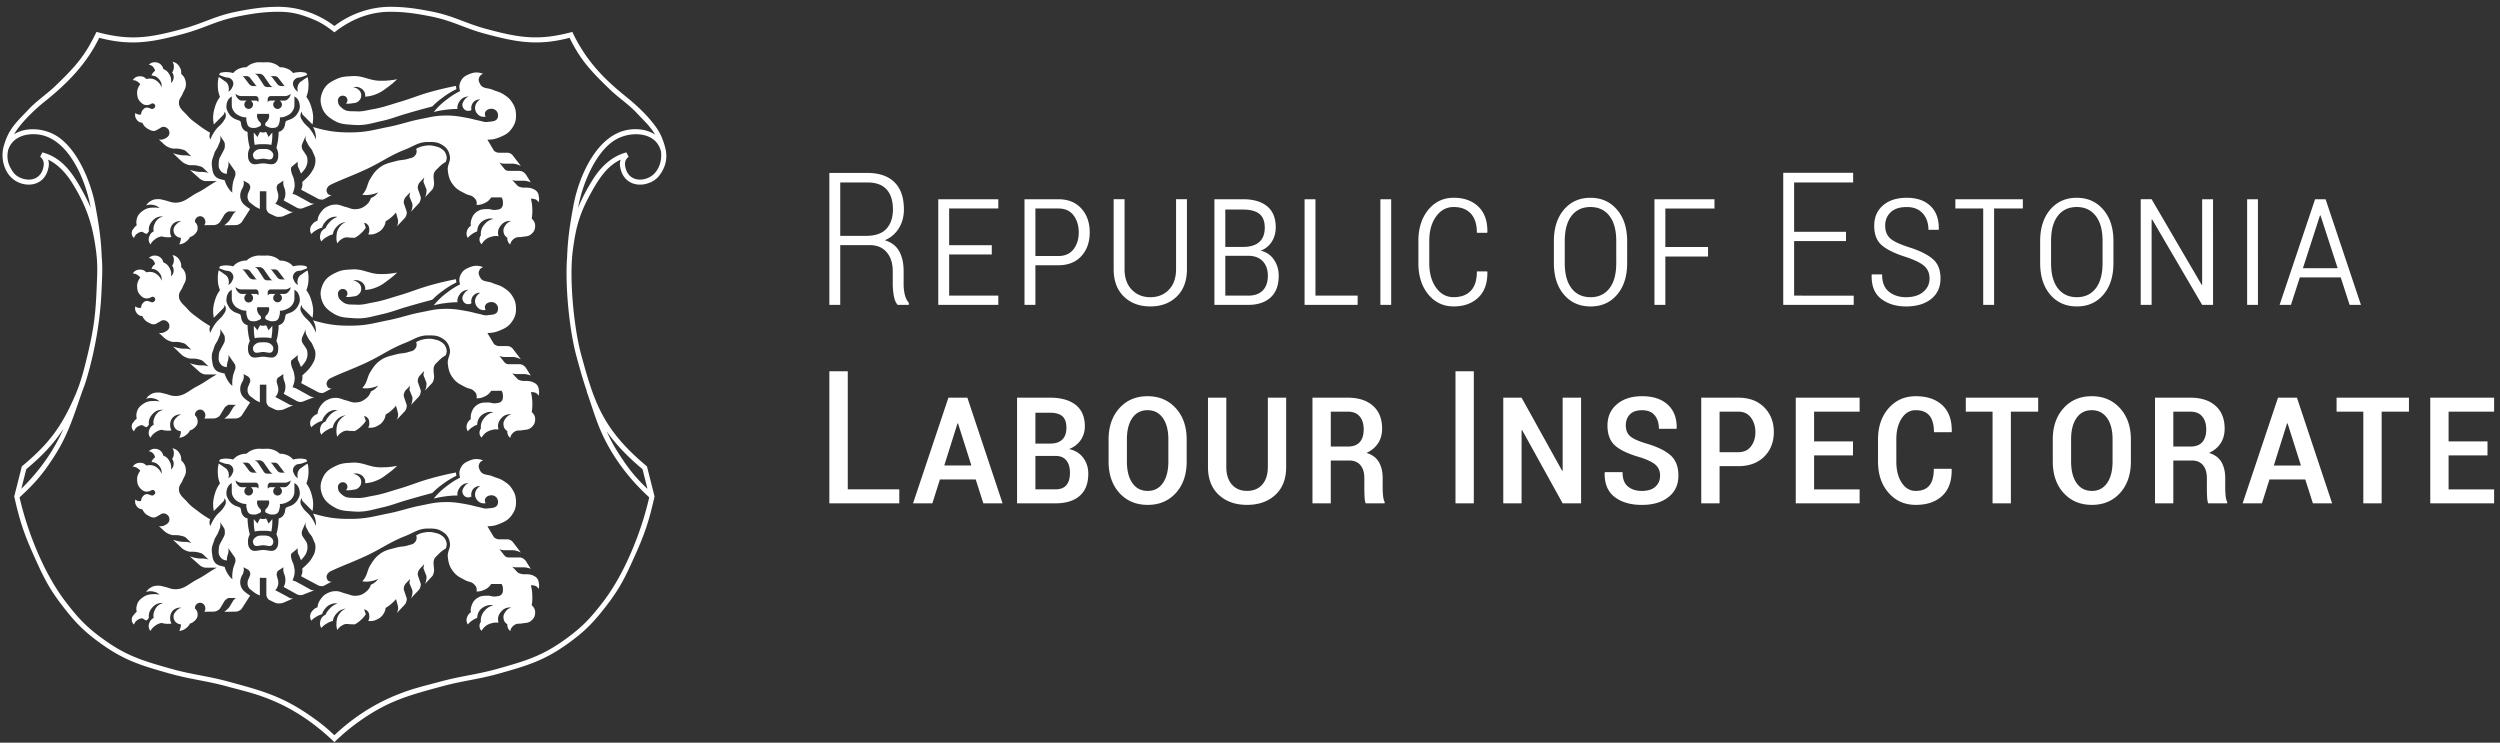 <svg xmlns="http://www.w3.org/2000/svg" width="340" height="101" fill="none"><rect width="100%" height="100%" fill="#333333" stroke="none"/><path fill="#fff" d="M200.439 50.494h-2.492v17.958h2.492V50.494zm-85.141 0h-2.506v17.958h9.511v-1.899h-7.005v-16.06zm2.477-18.417h-3.503v-7.265h3.675c1.176 0 2.052.315 2.627.95.576.633.864 1.537.864 2.712 0 1.11-.293 1.989-.881 2.635-.588.644-1.517.968-2.782.968zm4.305 9.386h1.516v-.295c-.253-.28-.434-.641-.542-1.087a6.563 6.563 0 0 1-.161-1.506v-1.692c0-1.078-.199-1.98-.597-2.704-.4-.725-1.056-1.227-1.967-1.507a4.045 4.045 0 0 0 1.924-1.645c.454-.742.679-1.592.679-2.544 0-1.617-.427-2.85-1.283-3.695-.854-.847-2.087-1.269-3.7-1.269h-5.157v17.947h1.481v-8.127h4.046c.963 0 1.718.323 2.27.964.55.645.826 1.51.826 2.6v1.645a9.5 9.5 0 0 0 .142 1.683c.092.529.268.937.523 1.232zm5.523 0h8.167v-1.258h-6.687v-5.6h5.798v-1.257h-5.798v-4.994h6.687v-1.258h-8.167v14.367zm4.504 21.844h-3.688l1.8-5.723h.073l1.815 5.723zm1.627 5.146h2.615l-4.787-14.37h-2.577l-4.811 14.37h2.628l1.025-3.245h4.872l1.035 3.245zm7.079-12.321h1.998c.748 0 1.306.157 1.672.477.367.322.549.847.549 1.575 0 .683-.178 1.204-.538 1.569-.357.366-.881.557-1.572.572h-2.109v-4.193zm0 5.87h2.726c.659 0 1.152.204 1.482.608.328.408.492.97.492 1.692 0 .739-.164 1.298-.486 1.68-.327.38-.822.571-1.486.571h-2.727l-.001-4.552zm1.998-7.918h-4.491v14.369h5.219c1.423 0 2.523-.34 3.3-1.02.777-.68 1.167-1.68 1.167-3.009 0-.823-.225-1.54-.673-2.149-.45-.61-1.093-1.01-1.931-1.21.674-.262 1.198-.667 1.574-1.211a3.266 3.266 0 0 0 .562-1.877c0-1.291-.418-2.26-1.248-2.913-.831-.653-1.991-.98-3.479-.98zm3.898-22.463c0 .892-.236 1.647-.702 2.267-.471.62-1.162.93-2.075.93h-3.119v-6.464h3.119c.913 0 1.605.314 2.075.94.468.627.702 1.403.702 2.327zm.351 3.212c.76-.829 1.141-1.908 1.141-3.234 0-1.322-.381-2.402-1.141-3.244-.76-.84-1.805-1.26-3.129-1.26h-4.599v14.367h1.481v-5.389h3.119c1.325 0 2.367-.413 3.128-1.24zm6.198 24.915c0-1.233.248-2.199.74-2.905.494-.706 1.184-1.058 2.073-1.058.88 0 1.57.353 2.072 1.058.502.706.753 1.672.753 2.905v3.003c0 1.256-.249 2.239-.747 2.945-.498.711-1.181 1.066-2.054 1.066-.896 0-1.593-.353-2.089-1.066-.498-.707-.748-1.69-.748-2.945v-3.003zm-1.022-4.235c-.98 1.086-1.468 2.503-1.468 4.256v2.998c0 1.767.491 3.192 1.473 4.276.983 1.08 2.266 1.62 3.854 1.62 1.573 0 2.845-.541 3.824-1.62.979-1.083 1.468-2.508 1.468-4.276V59.77c0-1.753-.493-3.17-1.481-4.256-.987-1.085-2.267-1.63-3.836-1.63-1.58 0-2.856.544-3.834 1.63zm7.801-15.183c.924-.896 1.386-2.139 1.386-3.726v-9.51h-1.479v9.52c0 1.177-.326 2.104-.975 2.784-.649.68-1.492 1.02-2.528 1.02-1.029 0-1.869-.342-2.522-1.027-.655-.682-.98-1.607-.98-2.777v-9.52h-1.481v9.51c0 1.587.463 2.83 1.387 3.726.924.895 2.123 1.344 3.596 1.344 1.473 0 2.671-.447 3.596-1.344zm12.39-2.849c0 .88-.231 1.555-.692 2.022-.46.468-1.117.701-1.973.701h-3.121V34.79h3.244c.806.026 1.432.28 1.875.766.442.485.667 1.129.667 1.926zm-1.173-4.563c-.501.441-1.238.664-2.208.664h-2.406v-5.083h2.406c.996 0 1.737.197 2.227.587.491.391.734 1.017.734 1.881 0 .856-.251 1.505-.753 1.951zm1.987 2.378a2.924 2.924 0 0 0-1.79-1.208 2.958 2.958 0 0 0 1.506-1.209c.362-.568.542-1.22.542-1.96 0-1.276-.391-2.23-1.171-2.867-.782-.639-1.875-.956-3.282-.956h-3.886v14.367h4.602c1.289 0 2.303-.337 3.04-1.009.737-.673 1.103-1.656 1.103-2.948 0-.84-.221-1.578-.664-2.21zm.21 32.003c.979-.909 1.467-2.175 1.467-3.793v-9.424h-2.49v9.404c0 1.035-.256 1.839-.761 2.413-.507.576-1.195.862-2.066.862-.863 0-1.55-.286-2.061-.862-.509-.574-.763-1.378-.763-2.413v-9.404h-2.492v9.424c0 1.618.49 2.884 1.468 3.793.979.908 2.261 1.362 3.848 1.362 1.588 0 2.871-.454 3.85-1.362zm3.97-25.836h7.217v-1.258h-5.737v-13.11h-1.478l-.002 14.368zm8.042 16.936c0 .748-.178 1.325-.536 1.729-.358.403-.903.603-1.633.603h-2.307v-4.749h2.307c.723 0 1.266.218 1.628.655.361.434.541 1.022.541 1.762zm2.505-.11c0-1.324-.412-2.357-1.239-3.097-.827-.74-1.972-1.108-3.435-1.108h-4.798v14.369h2.49v-5.824h2.516c.657 0 1.162.21 1.517.63.354.422.53 1.008.53 1.764v1.296c0 .426.01.847.032 1.258.018.411.072.701.153.876h2.577v-.21c-.108-.171-.179-.443-.213-.814a10.705 10.705 0 0 1-.057-1.098v-1.319c0-.862-.172-1.59-.518-2.176-.347-.587-.905-1.002-1.679-1.24.691-.32 1.217-.762 1.579-1.321.362-.56.545-1.22.545-1.986zm-.236-16.824h1.469V27.097h-1.469v14.368zm6.648-5.687V32.76c0-1.346.307-2.45.925-3.31.616-.86 1.415-1.294 2.393-1.294 1.001 0 1.78.297 2.332.89.55.59.826 1.463.826 2.614h1.393l.036-.076c.024-1.504-.38-2.661-1.214-3.47-.835-.81-1.961-1.217-3.373-1.217-1.408 0-2.558.547-3.456 1.642-.894 1.093-1.343 2.508-1.343 4.242v2.998c0 1.743.449 3.16 1.343 4.256.897 1.092 2.048 1.639 3.456 1.639 1.389 0 2.509-.401 3.354-1.208.847-.805 1.257-1.966 1.231-3.48l-.035-.072h-1.393c0 1.18-.276 2.058-.826 2.635-.552.578-1.33.867-2.332.867-.979 0-1.777-.43-2.393-1.293-.618-.862-.924-1.976-.924-3.345zm18.069 28.248-5.514-9.942h-2.49v14.369h2.49v-9.93l.076-.025 5.511 9.955h2.505v-14.37h-2.505v9.918l-.073.025zm7.362-28.248c0 1.492-.308 2.64-.93 3.44-.621.8-1.475 1.2-2.56 1.2-1.101 0-1.963-.4-2.583-1.2-.622-.8-.931-1.948-.931-3.44V32.76c0-1.469.306-2.604.924-3.405.617-.8 1.474-1.2 2.567-1.2 1.093 0 1.952.4 2.577 1.2.625.801.935 1.935.935 3.405l.001 3.018zm.113 4.295c.913-1.07 1.369-2.501 1.369-4.292v-2.999c0-1.776-.46-3.2-1.381-4.273-.922-1.073-2.124-1.61-3.613-1.61-1.489 0-2.69.538-3.603 1.61-.913 1.073-1.368 2.497-1.368 4.273v2.999c0 1.79.456 3.222 1.374 4.292.918 1.07 2.123 1.602 3.62 1.602 1.489 0 2.689-.532 3.602-1.602zm6.901 14.967c-.834-.77-1.996-1.156-3.486-1.156-1.444 0-2.594.37-3.447 1.1-.85.728-1.275 1.69-1.275 2.883 0 1.222.353 2.141 1.066 2.76.712.613 1.849 1.14 3.411 1.575 1.019.337 1.72.686 2.105 1.053.379.363.572.84.572 1.43 0 .615-.209 1.113-.628 1.5-.42.387-1.043.579-1.864.579-.764 0-1.39-.2-1.88-.6-.489-.4-.734-1.053-.734-1.96h-2.392l-.037.075c-.041 1.474.406 2.573 1.344 3.298.939.725 2.171 1.088 3.699 1.088 1.524 0 2.732-.354 3.634-1.067.9-.709 1.351-1.684 1.351-2.922 0-1.205-.359-2.127-1.073-2.763-.716-.634-1.825-1.17-3.332-1.608-1.116-.342-1.855-.685-2.211-1.03-.36-.348-.539-.825-.539-1.437 0-.594.181-1.084.55-1.47.364-.387.927-.58 1.681-.58.749 0 1.315.23 1.699.694.38.46.574 1.075.574 1.837h2.39l.026-.076c.031-1.364-.37-2.435-1.204-3.203zm-.339-26.685h6.684v-1.258h-8.165v14.368h1.481V34.89h5.808v-1.294h-5.808v-5.242zm12.247 30.429c0 .756-.2 1.399-.602 1.924-.403.526-.975.79-1.715.79h-2.554v-5.515h2.554c.74 0 1.312.273 1.715.82.404.547.602 1.208.602 1.98zm1.198 3.32c.869-.865 1.308-1.979 1.308-3.351 0-1.363-.439-2.483-1.308-3.358-.872-.875-2.045-1.311-3.515-1.311h-5.047v14.369h2.493v-5.058h2.554c1.471 0 2.643-.432 3.515-1.292zm2.589-20.64h9.585v-1.258H244v-7.425h7.055v-1.258H244v-6.71h8.029v-1.308h-9.509v17.96zm1.704 26.989h8.684v-1.899h-6.191V61.93h5.29v-1.9h-5.29v-4.047h6.191v-1.898h-8.684v14.369zm12.799-36.075c-.425-.412-.639-.977-.639-1.696 0-.728.245-1.33.74-1.808s1.224-.718 2.195-.718c.928 0 1.652.287 2.171.863.519.578.778 1.32.778 2.23h1.381l.025-.074c.031-1.346-.339-2.396-1.117-3.149-.775-.752-1.855-1.129-3.237-1.129-1.356 0-2.434.346-3.231 1.036-.8.691-1.196 1.615-1.196 2.774 0 1.167.342 2.047 1.023 2.64.682.591 1.763 1.12 3.243 1.589 1.241.412 2.096.832 2.56 1.257.467.425.699.988.699 1.69 0 .725-.286 1.328-.854 1.81-.567.484-1.352.725-2.355.725-.904 0-1.671-.245-2.301-.738-.631-.491-.942-1.279-.942-2.362h-1.396l-.024.076c-.041 1.48.391 2.563 1.296 3.252.904.687 2.027 1.03 3.367 1.03 1.43 0 2.571-.337 3.421-1.011.853-.675 1.279-1.61 1.279-2.803 0-1.142-.344-2.02-1.036-2.62-.69-.606-1.766-1.144-3.233-1.613-1.315-.42-2.188-.838-2.617-1.25zm8.391 26.404.024-.072c.035-1.564-.386-2.758-1.263-3.586-.876-.826-2.086-1.24-3.633-1.24-1.505 0-2.736.547-3.695 1.641-.958 1.094-1.437 2.51-1.437 4.244v2.998c0 1.743.478 3.16 1.437 4.253.959 1.093 2.19 1.642 3.695 1.642 1.527 0 2.732-.412 3.614-1.24.878-.826 1.303-2.024 1.27-3.596l-.023-.073h-2.405c0 1.039-.206 1.801-.613 2.284-.407.484-1.022.725-1.844.725-.79 0-1.426-.373-1.913-1.12-.485-.747-.728-1.709-.728-2.883V59.75c0-1.158.244-2.107.728-2.85.487-.745 1.122-1.116 1.913-1.116.829 0 1.451.245 1.864.74.407.492.615 1.243.615 2.257l2.394.001zm5.783-30.428h3.91v-1.258h-9.179v1.258h3.788v13.11h1.481v-13.11zm2.282 27.628h3.713v-1.898h-9.842v1.898h3.638v12.47h2.492l-.001-12.47zm12.469-20.205c0 1.492-.309 2.64-.931 3.44-.619.799-1.475 1.2-2.56 1.2-1.101 0-1.962-.401-2.583-1.2-.621-.8-.93-1.948-.93-3.44v-3.019c0-1.468.306-2.603.925-3.404.616-.8 1.473-1.2 2.565-1.2 1.093 0 1.951.4 2.577 1.2.627.801.937 1.935.937 3.404v3.019zm.111 4.295c.913-1.07 1.368-2.501 1.368-4.293v-2.998c0-1.776-.459-3.2-1.381-4.273-.921-1.074-2.124-1.61-3.613-1.61-1.488 0-2.689.538-3.603 1.61-.912 1.073-1.369 2.497-1.369 4.273v2.998c0 1.792.458 3.223 1.375 4.293.915 1.07 2.123 1.602 3.62 1.602 1.488 0 2.69-.532 3.603-1.602zm1.249 22.68c0 1.255-.249 2.238-.747 2.944-.498.711-1.184 1.066-2.053 1.066-.898 0-1.594-.353-2.092-1.066-.496-.707-.747-1.69-.747-2.945v-3.003c0-1.233.25-2.199.74-2.905.494-.706 1.185-1.058 2.072-1.058.881 0 1.572.353 2.074 1.058.5.706.753 1.672.753 2.905v3.003zm1.022 4.29c.979-1.083 1.468-2.508 1.468-4.276v-2.998c0-1.753-.494-3.17-1.48-4.257-.988-1.085-2.266-1.63-3.837-1.63-1.578 0-2.858.545-3.837 1.63-.979 1.086-1.466 2.504-1.466 4.257v2.998c0 1.767.49 3.192 1.472 4.276.985 1.08 2.268 1.619 3.856 1.619 1.57 0 2.846-.54 3.824-1.62zm11.162-25.579h1.481V27.096h-1.481v11.618l-.075.011-6.797-11.63h-1.481v14.368h1.481V29.857l.075-.012 6.797 11.618zm.557 16.936c0 .748-.18 1.325-.539 1.729-.356.403-.902.603-1.632.603h-2.308v-4.749h2.308c.721 0 1.266.218 1.626.655.363.434.545 1.022.545 1.762zm.271 10.054h2.578v-.21c-.105-.171-.179-.443-.213-.814a10.425 10.425 0 0 1-.056-1.098v-1.319c0-.862-.174-1.59-.519-2.176-.345-.587-.905-1.002-1.681-1.24.693-.32 1.219-.762 1.583-1.321.36-.56.54-1.22.54-1.986 0-1.324-.412-2.357-1.238-3.097-.827-.74-1.973-1.108-3.435-1.108h-4.798v14.369h2.49v-5.824h2.516c.659 0 1.164.21 1.517.63.354.422.531 1.008.531 1.764v1.296c0 .426.01.847.031 1.258.018.411.072.701.154.876zm5.29-26.988h1.469V27.097h-1.469v14.368zm5.504 16.12 1.814 5.723h-3.69l1.802-5.723h.074zm1.269-3.501h-2.575l-4.811 14.369h2.625l1.025-3.245h4.871l1.036 3.245h2.615l-4.786-14.37zm5.537-17.613h-4.724l2.319-7.17h.075l2.33 7.17zm1.628 4.994h1.54l-4.809-14.368h-1.43l-4.825 14.368h1.543l1.209-3.736h5.562l1.21 3.736zm4.357 14.518h3.713v-1.898h-9.843v1.898h3.636v12.471h2.493l.001-12.47zm9.103 10.573V61.93h5.292v-1.9h-5.292v-4.047h6.19v-1.898h-8.683v14.37h8.683v-1.9h-6.19zM37.035 70.812c.01.487-.035.992-.132 1.471-.377-.097-.74-.097-1.128-.097-.38 0-.757.006-1.13.097-.113-.563-.136-1.115-.13-1.681l.51.605c.047-.103.264-.646.383-.678l.029-.01c.143.076.182.068.343.068.163 0 .203.008.356-.076.133.056.215.326.27.438.044.091.086.19.116.257l.513-.606v.212z"/><path fill="#fff" fill-rule="evenodd" d="M54.015 63.348c-.876.17-1.385.21-2.28.21-1.518-.003-2.325-.727-3.838-.636-.858.056-1.381.05-2.155.41-.872.412-1.451.772-1.847 1.657-.363.815-.386 1.452-.071 2.29.306.806.866 1.236 1.506 1.626.95.588 1.617.564 2.73.655 1.567.122 2.426-.207 3.936-.55 1.296-.293 1.988-.608 3.26-.976 1.371-.4 2.15-.615 3.529-.985.552-.536.89-.825 1.515-1.276.652-.47 1.047-.711 1.767-1.069l-.06-.447a42.774 42.774 0 0 0-3.432.809c-1.65.458-2.535.875-4.178 1.364-1.46.43-2.273.748-3.772 1.016-.846.15-1.324.324-2.183.273-.747-.04-1.312.077-1.884-.411-.289-.247-.5-.41-.567-.779-.047-.255-.067-.443.078-.65a.619.619 0 0 1 .524-.291c.293-.005.53.142.627.422a.574.574 0 0 1-.187.646c.314.032.502.03.81-.023.37-.06.626-.036.901-.287.256-.225.374-.444.38-.785.003-.397-.168-.67-.493-.893a1.023 1.023 0 0 0-.63-.202c.38-.126.661-.104 1.017.077.186.095.29.173.419.342.203.264.267.5.222.838.662-.062 1.046-.155 1.657-.412.622-.264.921-.523 1.466-.923.505-.37.78-.602 1.233-1.04zm-18.227 9.487c-.446 0-.775 0-1.102.299a.746.746 0 0 0-.203.23c-.118.217-.098.413.003.638.213.457.789.153 1.302.153.51 0 1.083.304 1.3-.153.1-.225.118-.42 0-.638a.812.812 0 0 0-.199-.23c-.334-.299-.66-.299-1.101-.299zm23.836 2.55c-.269.28-.499.419-.611.789-.077.249-.036.669-.036.669l.05.518c.022.223.01.358-.055.573-.051.196-.081.313-.218.46l-.986 1.049a1.5 1.5 0 0 0 .207-.603c.036-.24.064-.397-.027-.627l-.325-.825c-.056-.136-.014-.229.008-.372.017-.116.028-.157.071-.303l-.551.592c-.136.147-.21.244-.273.44-.066.211-.094.356-.024.565l.343 1.013c.06.172.027.287-.017.467-.063.25-.158.374-.336.566l-.983 1.041a1.4 1.4 0 0 0 .205-.596c.038-.243.066-.404-.03-.636l-.32-.772c-.057-.142-.012-.233.008-.377a1.43 1.43 0 0 1 .074-.3l-.553.572c-.137.148-.21.253-.272.44-.07.21-.093.364-.024.573l.343 1.005c.057.176.024.293-.017.467-.064.25-.157.383-.337.572l-.983 1.043c.092-.17.13-.267.162-.456.038-.23.038-.378-.026-.6l-.238-.859c-.197.238-.322.37-.556.58-.308.27-.499.412-.855.62a1.697 1.697 0 0 1-.287.808c-.221.353-.42.52-.785.715-.45.244-.784.306-1.291.25.13-.244.167-.423.143-.704-.023-.246-.05-.42-.217-.602a.704.704 0 0 0-.49-.258c.044.113.067.176.109.289.051.136.077.22.13.362-.227.343-.38.519-.68.789a3.568 3.568 0 0 1-.831.593c-.263-.006-.419-.014-.683-.023-.203-.01-.323-.053-.525-.027-.239.036-.363.104-.573.238a1.543 1.543 0 0 0-.585.588 2.343 2.343 0 0 1-.12-.902c.029-.608.126-1.013.525-1.465.236-.273.418-.405.755-.546-.573.076-.922.265-1.306.703-.273.317-.384.553-.467.966-.309.083-.48.153-.754.313a2.705 2.705 0 0 0-.81.65c-.189-.33-.226-.593-.13-.963.06-.26.14-.413.336-.6a.999.999 0 0 1 .369-.238c.14-.306.243-.475.467-.726.363-.412.64-.613 1.152-.81-.37-.048-.601-.012-.943.128-.334.145-.495.3-.732.579a1.87 1.87 0 0 0-.413.755 2.68 2.68 0 0 0-.788.342c-.287.167-.44.285-.676.53a.96.96 0 0 1-.156-.663c.022-.3.133-.476.329-.705.203-.237.37-.343.662-.447.07-.496.19-.789.496-1.192.3-.393.54-.589.992-.789.35-.156.573-.2.953-.212.57-.022.87.203 1.421.334.488.11.752.306 1.256.294.555-.014.908-.113 1.358-.45.42-.305.621-.579.796-1.066.213-.082.329-.146.51-.285.208-.162.316-.28.466-.498a3.46 3.46 0 0 1-.99.316 3.39 3.39 0 0 1-1.155.02c.096-.12.15-.182.24-.31.475-.67.425-1.22.861-1.913.374-.586.587-.939 1.128-1.378.78-.643 1.422-.728 2.4-.993.63-.173 1.024-.109 1.648-.314.323-.111.57-.09.806-.34.167-.17.257-.3.29-.54a.741.741 0 0 0-.06-.45c.41-.24.666-.33 1.125-.413.565-.097.912-.084 1.467.056.339.084.55.13.834.329.29.202.461.356.6.675.176.406.176.726 0 1.13a4.067 4.067 0 0 0-.995.782z" clip-rule="evenodd"/><path fill="#fff" fill-rule="evenodd" d="M73.288 79.335c-.042-.286-.076-.46-.25-.685-.18-.23-.426-.329-.62-.418-.184-.084-.565-.134-.767-.134h-.237c-.22 0-.348.007-.56-.056-.205-.056-.34-.083-.487-.23l-.715-.761c.1.048.172.063.285.083.1.014.156.023.253.023h1.023c.224 0 .353.027.572.082.16.036.246.063.4.127l-.546-.872c-.13-.206-.204-.329-.401-.47-.2-.14-.345-.21-.593-.21h-1.278c-.21 0-.346.016-.533-.082-.18-.09-.24-.204-.368-.357l-.558-.705c.126.07.207.09.345.125.117.02.183.036.3.036h1.121c.273 0 .43.042.69.117.19.062.298.106.478.203l-1.04-1.362a.96.96 0 0 0-.332-.3.86.86 0 0 0-.498-.142h-.99c-.192 0-.312-.003-.487-.083-.18-.084-.29-.143-.384-.313l-.825-1.381c.67-.008 1.067-.084 1.688-.343.723-.3 1.172-.532 1.626-1.165.458-.642.605-1.154.575-1.944-.028-.663-.162-1.06-.522-1.616-.34-.53-.645-.758-1.17-1.096-.525-.346-.907-.38-1.487-.628-.659-.289-1.345-.113-1.685-.749-.157-.296-.273-.523-.17-.843a.844.844 0 0 1 .569-.58c-.706-.25-1.236-.237-1.927.063-.479.21-.79.379-1.052.832-.284.496-.33.913-.157 1.456a10 10 0 0 0-1.642 1.022c-.838.62-1.275 1.03-1.948 1.826.649-.158 1.023-.23 1.685-.313.598-.077.94-.1 1.544-.104a1.355 1.355 0 0 1 .18-.862c.294-.547.743-.825 1.366-.835a1.14 1.14 0 0 0-.59.46c-.225.319-.378.615-.226.976.13.314.362.5.705.519a.683.683 0 0 0 .472-.129c-.05-.209-.045-.34.006-.551.143-.559.625-.9 1.201-.859-.18.085-.269.16-.399.314-.39.454-.436 1.053-.08 1.535.3.406.707.565 1.202.476a.67.67 0 0 1-.106-.37c-.003-.441.447-.705.892-.705.473.008.872.347.893.824.046.957-.773.886-1.442.97-.433.063-.678-.09-1.107-.174-.623-.12-.96-.253-1.585-.365-1.37-.255-2.166-.383-3.555-.312-1.088.053-1.691.235-2.763.44-1.731.333-2.663.723-4.39 1.074-1.928.38-3.023.733-4.985.753-2.101.029-3.32-.14-5.335-.725.217.383.3.635.37 1.067.038.244.035.387.035.63a5.45 5.45 0 0 0-.656-1.201c-.398-.595-.838-.771-1.202-1.39-.083-.146-.16-.225-.209-.39a.82.82 0 0 1-.022-.466.754.754 0 0 1 .155-.343.661.661 0 0 0 .21.497l1.255 1.255c.142-.866.115-1.406-.124-2.25-.182-.628-.34-.974-.713-1.514.207-.562.273-.91.29-1.517a3.942 3.942 0 0 0-.124-1.17 7.08 7.08 0 0 0-.685.454c-.173.13-.304.175-.435.347-.153.2-.21.35-.245.602a1.2 1.2 0 0 0 .056.587 1.224 1.224 0 0 1-.524-.573c-.125-.26-.209-.446-.13-.728.06-.21.15-.314.314-.453.256-.226.51-.14.83-.243.3-.102.466-.165.76-.287-.015-.06-.028-.09-.05-.148a1.16 1.16 0 0 0-.082-.127 3.026 3.026 0 0 0-1.15-.093 3.083 3.083 0 0 0-.622.11c-.323-.363-.583-.533-1.048-.68a2.03 2.03 0 0 0-.754-.103c-.378-.33-.645-.476-1.124-.608-.436-.118-.706-.065-1.15-.065-.454 0-.721-.053-1.156.065a2.454 2.454 0 0 0-1.121.608 2.049 2.049 0 0 0-.76.103c-.461.149-.727.317-1.043.68a3.216 3.216 0 0 0-.625-.11 3.017 3.017 0 0 0-1.152.093c-.03.044-.043.07-.07.12-.028.062-.041.09-.061.155.292.122.46.186.76.287.32.103.573.017.83.243.169.14.256.244.313.453.077.28-.009.467-.133.728-.133.27-.26.417-.523.573a1.13 1.13 0 0 0 .056-.587 1.105 1.105 0 0 0-.245-.602c-.131-.173-.26-.216-.432-.347-.258-.191-.41-.293-.685-.468a4.32 4.32 0 0 0-.124 1.185c.013.607.083.956.294 1.517-.38.54-.54.886-.722 1.515-.236.844-.264 1.383-.117 2.249l1.25-1.255a.62.62 0 0 0 .132-.177.637.637 0 0 0 .077-.32c.09.117.124.202.157.343a.875.875 0 0 1-.024.467c-.052.164-.123.243-.21.39-.363.619-.803.795-1.201 1.389a6.05 6.05 0 0 0-.658 1.2 1.009 1.009 0 0 1-.105-.466c0-.182.022-.287.088-.448a12.661 12.661 0 0 1-1.65-1.098c-.586-.445-.958-.672-1.437-1.225-.573-.658-1.245-1.045-1.151-1.907.05-.447.312-.63.48-1.048.209-.514.486-.796.46-1.354-.025-.603-.21-.989-.65-1.391a1.369 1.369 0 0 0-.187-.886c-.23-.426-.517-.643-.993-.754.162.27.207.468.185.783-.017.278-.08.447-.233.679a.976.976 0 0 1 .209.681c-.015.323-.12.537-.37.756.077-.44.027-.732-.182-1.125-.217-.396-.44-.606-.858-.782a1.138 1.138 0 0 0-1.154-.913 1.04 1.04 0 0 0-.807.338.88.88 0 0 1 .674.413c.097.148.142.25.162.42a.992.992 0 0 0-.264.239 1.04 1.04 0 0 0-.207.39c.444.02.731.16 1.015.496.303.347.399.671.346 1.122a1.581 1.581 0 0 0-.366-.628c-.467-.51-1.026-.676-1.699-.52-.269-.284-.55-.392-.939-.365-.41.027-.685.18-.913.523.264.01.426.062.649.209.176.106.258.192.376.356a1.458 1.458 0 0 0-.243.374c-.16.336-.209.566-.183.937.028.412.1.681.364.991.286.337.558.543.995.524a1.31 1.31 0 0 0 .366-.078c.154-.047.23-.164.39-.15.39.048.526.571 0 .752-.14.047-.223-.049-.366-.077-.18-.043-.269-.126-.45-.104-.239.02-.378.13-.529.313a.843.843 0 0 0-.222.6.684.684 0 0 1-.472 0 .717.717 0 0 1-.314-.183c-.09.337-.04.602.162.89a.954.954 0 0 0 .78.438c.224.467.475.714.943.933.227.115.37.192.62.186.314-.009.454-.186.735-.314.187-.083.264-.21.472-.23a.723.723 0 0 1 .546.125c.26.176.374.397.364.706-.008.4-.3.606-.663.784a1.11 1.11 0 0 1-.768.09l.648.607c.226.201.363.312.636.44.286.13.476.195.788.195l.124-.001c.31 0 .487 0 .784.077.323.073.54.105.769.334l.673.654a1.943 1.943 0 0 0-.456-.11 1.635 1.635 0 0 0-.379-.043h-.16a3.41 3.41 0 0 1-.874-.11 5.197 5.197 0 0 1-.64-.183l1.061 1.005c.217.21.357.314.63.441.292.13.473.193.788.193l.126-.001c.306 0 .487 0 .79.077.312.076.53.112.765.334l.686.658a1.92 1.92 0 0 0-.454-.114 1.845 1.845 0 0 0-.376-.034h-.212c-.34 0-.538-.044-.872-.11a5.42 5.42 0 0 1-.644-.19l1.229 1.096c.155.141.244.222.433.308.203.089.329.14.546.14h1.46c-1.236.683-1.565 1.036-2.648 1.592-1.182.603-1.807 1.417-3.135 1.332-.51-.034-.774-.21-1.276-.317-.328-.068-.51-.152-.838-.16-.44 0-.722.037-1.095.267-.286.176-.43.313-.602.602.334-.122.558-.142.915-.077.39.063.616.175.915.44a2.799 2.799 0 0 0-.762-.08c-.59.016-.974.066-1.459.393-.473.33-.76.612-.892 1.179a1.642 1.642 0 0 0 0 .83 1.676 1.676 0 0 0-.336.333c-.19.24-.334.386-.343.687-.005.306.084.515.314.712.111-.329.273-.518.573-.685.203-.112.34-.153.58-.162.083.07.132.106.231.162.125.07.2.097.34.13l.29-.342c-.05-.552.063-.927.418-1.361.417-.502.886-.713 1.542-.675-.609.168-.97.488-1.202 1.067-.145.356-.167.593-.103.97a1.1 1.1 0 0 0-.546.559c-.203.432-.176.824.1 1.214.173-.305.319-.46.599-.677.32-.237.544-.343.935-.419.203.06.32.084.531.106.313.034.496.026.805-.03a1.305 1.305 0 0 1-.185-.65c-.028-.642.247-1.179.839-1.41a1.16 1.16 0 0 1 .679-.076 1.169 1.169 0 0 0-.622.365c-.309.306-.497.593-.42 1.016.056.326.19.53.467.706a.95.95 0 0 0 .524.162 1.49 1.49 0 0 1-.056.419 1.56 1.56 0 0 1-.182.48c.418-.047.671-.153.991-.419a1.65 1.65 0 0 0 .474-.586 1.14 1.14 0 0 0 .52-.269c.37-.296.586-.632.512-1.107a.972.972 0 0 0-.354-.663.725.725 0 0 1 .706-.788c.436 0 .768.44.705.872a.678.678 0 0 1-.146.35l1.27-.016a.976.976 0 0 0 .488-.125c.203-.1.313-.183.426-.37l.51-.843a.929.929 0 0 1 .313-.343c.14-.105.23-.18.404-.176l.915.01a.964.964 0 0 0-.249.195c-.07.077-.117.117-.17.216l-.413.692c-.128.217-.237.314-.418.48-.13.124-.211.188-.357.292l1.515-.026a.94.94 0 0 0 .496-.117c.195-.1.309-.19.426-.377l1.075-1.677c-.233-.206-.992-.572-1.215-1.202a1.545 1.545 0 0 1-.12-.717c.008-.236.05-.37.134-.601.076-.223.19-.313.26-.536.055-.176.083-.273.089-.455 0-.137-.006-.223-.042-.362l.555.306c.13.073.2.132.277.266a.642.642 0 0 1 .083.392c-.009.162-.077.237-.126.39-.088.25-.197.37-.224.635-.026.26-.02.433.091.677.133.309.348.4.613.618.336.27.56.396.956.563v-2.4l.886.002v2.215c0 .205.023.33.127.498.084.153.16.237.313.314l.708.342c.25.117.43.117.705.104.222-.014.347-.048.551-.131l1.272-.552a.997.997 0 0 1-.42-.027c-.175-.044-.252-.13-.413-.217l-1.646-.878c.197-.162.287-.337.363-.596.07-.217.07-.356.057-.585-.022-.226-.086-.34-.133-.552-.031-.133-.076-.206-.076-.337a.706.706 0 0 1 .047-.342c.046-.105.07-.176.168-.237l.706-.467c-.02.12-.03.184-.03.314 0 .153.023.237.053.39.04.19.11.278.157.467.05.203.077.323.077.526.009.393-.06.635-.235.989l1.699.943c.17.09.275.148.47.162.186.02.299.013.473-.056l1.565-.616a.836.836 0 0 1-.42-.022c-.182-.047-.26-.125-.419-.217l-1.618-.886c-.1-.056-.162-.072-.26-.103-.111-.042-.173-.072-.293-.106.077-.12.09-.19.133-.314.063-.18.098-.289.131-.473.077-.427.029-.693-.056-1.119-.076-.447-.285-.649-.356-1.095a.763.763 0 0 1-.047-.334c.002-.133-.023-.237.075-.32l.855-.715c-.023.129-.03.202-.023.337 0 .103.003.162.023.265.041.2.13.3.21.496.083.203.13.32.209.53.139-.132.215-.216.338-.377.213-.265.34-.426.441-.752.093-.267.12-.434.109-.717-.023-.289-.044-.472-.203-.715l-.421-.623a.838.838 0 0 1-.151-.452c-.022-.246.05-.383.15-.618l.422-.969a.992.992 0 0 0-.05.474.852.852 0 0 0 .097.333l.336.637.432.566.427.985c.062.354.062.572 0 .928-.086.44-.23.663-.461 1.055-.376.633-1.054 1.167-1.285 1.395 0 0 .024.183.023.3-.009.293-.064.46-.182.735l2.19 1.17c.175.095.28.148.472.17.186.01.313.027.48-.066l1.069-.57a.478.478 0 0 1-.42-.028c-.166-.078-.223-.197-.287-.364-.153-.413.16-.816.52-.992 1.462-.706 2.992-1.236 4.858-2.109 2.099-.983 3.145-1.833 5.303-2.684 1.165-.454 1.79-1.014 3.043-1.014.779 0 1.298-.014 1.958.405.32.205.506.336.715.651.187.278.24.467.314.789.182.772-.345 1.228-.263 2.01.097.886.267 1.439.839 2.115.476.566.912.718 1.56 1.076.436.231.81.168 1.156.524.164.162.276.264.34.496a.822.822 0 0 1 0 .496c.362.005.575-.03.913-.162.51-.196.79-.41 1.097-.859l1.408-.001c.137.237.179.399.185.671.004.306 0 .539-.209.767-.217.23-.454.209-.765.259-.433.07-.685-.117-1.125-.106-.492.022-.812-.005-1.246.239-.485.273-.725.572-.915 1.096-.12.346-.145.572-.103.934-.2.134-.3.238-.419.448-.227.41-.227.787 0 1.2.223-.257.37-.394.654-.572.23-.156.37-.225.625-.317.033-.754.406-1.29 1.098-1.59.403-.176.694-.204 1.123-.104-.503.103-.8.27-1.148.649-.447.487-.613.936-.576 1.597a.811.811 0 0 0-.175.594.832.832 0 0 0 .279.607c.356-.59.746-.88 1.411-1.047.337-.083.543-.097.89-.056-.151-.559-.056-1.005.311-1.458.386-.476.838-.664 1.442-.605-.357.106-.566.246-.792.549-.205.284-.316.509-.285.863.034.392.19.651.525.86a.957.957 0 0 0 .075.496c.081.196.161.3.323.426.056-.272.14-.433.334-.635.137-.142.237-.203.413-.286.294-.126.5-.043.814-.106.524-.097.908-.034 1.304-.39.293-.26.446-.482.502-.875.074-.5-.072-.878-.45-1.214a6.2 6.2 0 0 0 .079-1.334 5.912 5.912 0 0 0-.193-1.382h.166c.165 0 .203.023.42.077.16.034.347.207.459.426.08-.296.09-.48.042-.782v.016zM39.53 65.325a.944.944 0 0 1-.267.607c-.187.206-.342.328-.593.328h-.62c.162.16.293.283.293.536a.593.593 0 1 1-1.004-.425l.11-.11h-.676c-.153 0-.244.083-.362.203v-.169c0-.104-.01-.193 0-.276.013-.176.175-.376.362-.376h1.982c.273 0 .578-.124.775-.318zm-2.142-2.4c.108 0 .171.028.263.08a.56.56 0 0 1 .21.185l.642.83c.048.062.056.112.104.161a.397.397 0 0 0 .21.104h-.522a.738.738 0 0 1-.393-.104c-.131-.08-.19-.162-.284-.289l-.52-.682a.897.897 0 0 0-.123-.154c-.07-.066-.115-.09-.192-.132h.605zm-2.096-.317c.15 0 .245.049.376.133.112.07.173.126.25.24l.762 1.095c.05.063.077.097.133.15.09.09.153.136.264.19h-.696a.592.592 0 0 1-.399-.131c-.102-.076-.13-.153-.195-.266l-.63-.963c-.062-.097-.097-.155-.183-.239a.929.929 0 0 0-.35-.209h.668zm-1.732.316c.106 0 .169.029.257.08a.506.506 0 0 1 .21.186l.65.83c.04.062.05.112.103.161.064.063.12.086.207.104h-.52a.697.697 0 0 1-.39-.104c-.142-.08-.197-.162-.29-.289l-.513-.682a1.284 1.284 0 0 0-.133-.154c-.066-.066-.112-.09-.19-.132h.61zm-.742 2.719h1.977c.12 0 .19.057.28.165.122.143.084.317.084.487l-.018.15c-.102-.102-.184-.186-.346-.186h-.678c.17.16.294.283.294.536 0 .33-.266.595-.591.595a.592.592 0 0 1-.59-.595.58.58 0 0 1 .176-.425l.117-.11h-.62c-.26 0-.405-.123-.593-.33-.176-.195-.26-.378-.267-.606.19.195.498.319.775.319zm-.822 10.816-.237.685c-.07.19-.077.32-.113.52a4.34 4.34 0 0 0-.044 1.113 2.2 2.2 0 0 1-.31-.3c-.12-.133-.168-.216-.265-.354a3.84 3.84 0 0 1-.44-.908l-.029-.118c-.386-.12-.985-.162-1.311-.572-.303-.379-.33-.693-.398-1.169a2.818 2.818 0 0 1 0-1.032l.37-1.088.374-.636.294-.698c.056-.14.07-.23.083-.38.02-.199.01-.329-.042-.522l.518.789c.125.197.131.35.131.572.004.244-.014.402-.13.616l-.519.978c-.147.278-.16.474-.176.796-.013.307-.047.507.089.789.207.432.533.649 1.009.685a2.78 2.78 0 0 1 .05-.517c.04-.223.117-.337.152-.56.015-.097.02-.153.028-.256 0-.133-.008-.21-.028-.343l.858 1.229c.09.127.097.223.105.37a.643.643 0 0 1-.02.31zm8.513-8.546a1.88 1.88 0 0 1-.575.652c-.287.22-.504.25-.834.39-.075.036-.123.029-.186.082-.07.064-.07.142-.105.23-.05.156-.028.245-.078.398-.062.19-.103.309-.233.467a.98.98 0 0 1-.602.37 7.634 7.634 0 0 1-.07.994 7.22 7.22 0 0 1-.236 1.17c.075.142.109.231.157.385.078.25.102.397.093.662-.016.364-.037.607-.26.895-.432.56-1.093.19-1.793.19-.707 0-1.37.37-1.802-.19-.223-.287-.244-.53-.259-.895a1.83 1.83 0 0 1 .09-.662c.05-.154.085-.243.16-.385a7.793 7.793 0 0 1-.236-1.17 7.634 7.634 0 0 1-.07-.994.955.955 0 0 1-.6-.37c-.132-.158-.176-.278-.237-.467-.049-.153-.029-.243-.076-.397-.036-.09-.03-.169-.106-.231-.056-.053-.11-.046-.183-.082-.334-.14-.55-.17-.836-.39a1.806 1.806 0 0 1-.573-.651c-.187-.334-.293-.561-.264-.944.02-.215.029-.262.083-.473.032-.113.098-.235.148-.336.06-.111.117-.166.209-.257a.992.992 0 0 1 .286-.21v1.082c0 .403.076.658.313.98.217.298.422.418.762.579.327.15.545.2.915.206-.03.252-.015.406.05.652.07.25.092.43.286.598.196.17.372.177.627.184a1.1 1.1 0 0 0 .614-.118c.173-.084.37-.106.406-.293a.364.364 0 0 0-.03-.21c-.05-.166-.187-.204-.28-.35-.075-.126-.124-.2-.166-.342-.044-.133-.077-.217-.056-.347.011-.109-.009-.25.097-.25h1.444c.103 0 .083.141.102.248.024.131-.017.215-.06.348-.042.14-.087.215-.167.343-.092.145-.23.183-.28.35-.024.076-.042.125-.027.209.036.187.23.209.406.293.223.105.367.133.613.12.257-.008.433-.015.629-.185.195-.168.219-.347.286-.598.07-.244.076-.4.056-.652a1.97 1.97 0 0 0 .91-.206c.34-.162.54-.28.758-.58.237-.322.314-.578.314-.979v-1.081a1 1 0 0 1 .287.21c.094.091.153.145.209.256.05.102.117.223.147.336.062.21.066.26.083.474.029.382-.074.609-.26.942z" clip-rule="evenodd"/><path fill="#fff" d="M37.035 44.52c.01.496-.035.997-.132 1.481-.377-.103-.74-.1-1.128-.103-.38-.002-.757.011-1.13.096-.113-.558-.136-1.111-.13-1.683l.51.608c.047-.097.264-.644.383-.679l.029-.006c.143.077.182.07.343.07.163 0 .203 0 .356-.076.133.056.215.32.27.436.044.093.086.186.116.257l.513-.611v.21z"/><path fill="#fff" fill-rule="evenodd" d="M54.015 37.063a10.31 10.31 0 0 1-2.28.21c-1.518-.003-2.325-.727-3.838-.632-.858.051-1.381.045-2.155.41-.872.412-1.451.769-1.847 1.652-.363.816-.386 1.455-.071 2.293.306.802.866 1.235 1.506 1.626.95.585 1.617.564 2.73.649 1.567.123 2.426-.207 3.936-.546 1.296-.293 1.988-.607 3.26-.976 1.371-.4 2.15-.616 3.529-.983.552-.541.89-.826 1.515-1.278a10.88 10.88 0 0 1 1.767-1.07l-.06-.445a41.728 41.728 0 0 0-3.432.808c-1.65.459-2.535.872-4.178 1.36-1.46.43-2.273.75-3.772 1.015-.846.153-1.324.328-2.183.28-.747-.042-1.312.076-1.884-.412-.289-.245-.5-.413-.567-.78-.047-.253-.067-.444.078-.655a.62.62 0 0 1 .524-.287c.293-.006.53.142.627.42.077.25.013.48-.187.652.314.03.502.024.81-.027.37-.057.626-.038.901-.286.256-.225.374-.441.38-.783.003-.4-.168-.669-.493-.895a1.032 1.032 0 0 0-.63-.203c.38-.126.661-.102 1.017.08.186.095.29.17.419.34.203.266.267.5.222.833a4.72 4.72 0 0 0 1.657-.408c.622-.266.921-.525 1.466-.923.505-.372.78-.602 1.233-1.038zm-18.227 9.489c-.446 0-.775 0-1.102.3a.715.715 0 0 0-.203.23c-.118.216-.098.41.003.636.213.46.789.153 1.302.153.51 0 1.083.307 1.3-.153.1-.227.118-.42 0-.637-.058-.103-.114-.153-.199-.229-.334-.3-.66-.3-1.101-.3zM59.624 49.1c-.269.281-.499.417-.611.79-.077.25-.036.67-.036.67l.05.514c.022.224.01.356-.055.573-.051.19-.081.314-.218.462l-.986 1.042c.124-.213.171-.352.207-.598.036-.243.064-.403-.027-.633l-.325-.816c-.056-.133-.014-.23.008-.376a1.47 1.47 0 0 1 .071-.3l-.551.59c-.136.15-.21.244-.273.438-.066.213-.094.358-.024.569l.343 1.005c.06.172.027.291-.017.472-.063.246-.158.376-.336.564l-.983 1.042c.125-.212.17-.35.205-.593.038-.246.066-.403-.03-.636l-.32-.78c-.057-.133-.012-.226.008-.37a1.4 1.4 0 0 1 .074-.298l-.553.571c-.137.147-.21.243-.272.438-.07.209-.093.356-.024.569l.343 1.008c.057.175.024.292-.017.467-.064.25-.157.385-.337.565l-.983 1.05c.092-.168.13-.276.162-.455a1.245 1.245 0 0 0-.026-.608l-.238-.86a4.43 4.43 0 0 1-.556.587c-.308.273-.499.41-.855.618a1.678 1.678 0 0 1-.287.808c-.221.353-.42.515-.785.71-.45.25-.784.314-1.291.26.13-.254.167-.427.143-.706-.023-.253-.05-.42-.217-.599a.747.747 0 0 0-.49-.27c.044.114.067.183.109.294.051.143.077.224.13.364-.227.336-.38.519-.68.79a3.496 3.496 0 0 1-.831.592l-.683-.024c-.203-.01-.323-.06-.525-.023-.239.034-.363.103-.573.229a1.618 1.618 0 0 0-.585.596 2.371 2.371 0 0 1-.12-.906c.029-.603.126-1.01.525-1.463.236-.271.418-.404.755-.551-.573.076-.922.272-1.306.706a1.885 1.885 0 0 0-.467.969c-.309.084-.48.153-.754.314a2.679 2.679 0 0 0-.81.649c-.189-.329-.226-.593-.13-.963.06-.26.14-.418.336-.6a.924.924 0 0 1 .369-.237c.14-.306.243-.472.467-.735.363-.412.64-.605 1.152-.806-.37-.044-.601-.016-.943.13-.334.144-.495.302-.732.573-.217.262-.314.44-.413.76-.322.09-.503.169-.788.34-.287.17-.44.289-.676.525-.142-.223-.176-.39-.156-.655.022-.309.133-.475.329-.706a1.32 1.32 0 0 1 .662-.446c.07-.496.19-.79.496-1.194.3-.39.54-.593.992-.787.35-.153.573-.196.953-.207.57-.023.87.2 1.421.333.488.11.752.305 1.256.293.555-.018.908-.116 1.358-.448.42-.306.621-.578.796-1.065.213-.083.329-.155.51-.286.208-.163.316-.28.466-.498a3.37 3.37 0 0 1-.99.312 3.332 3.332 0 0 1-1.155.026c.096-.12.15-.189.24-.314.475-.66.425-1.214.861-1.903.374-.587.587-.942 1.128-1.381.78-.643 1.422-.727 2.4-.993.63-.173 1.024-.104 1.648-.313.323-.115.57-.096.806-.343.167-.169.257-.3.29-.536a.785.785 0 0 0-.06-.463c.41-.23.666-.32 1.125-.403.565-.097.912-.089 1.467.056.339.083.55.13.834.329.29.2.461.347.6.676.176.4.176.723 0 1.127-.424.25-.652.427-.995.783z" clip-rule="evenodd"/><path fill="#fff" fill-rule="evenodd" d="M73.288 53.044c-.042-.283-.076-.46-.25-.687-.18-.223-.426-.32-.62-.41-.184-.083-.565-.137-.767-.137h-.237c-.22 0-.348.01-.56-.052-.205-.056-.34-.084-.487-.238l-.715-.751c.1.044.172.053.285.076.1.02.156.026.253.026h1.023c.224 0 .353.029.572.077.16.043.246.07.4.131l-.546-.87c-.13-.203-.204-.333-.401-.467-.2-.14-.345-.209-.593-.209h-1.278c-.21 0-.346.014-.533-.083-.18-.091-.24-.203-.368-.357l-.558-.705a1 1 0 0 0 .345.117c.117.03.183.043.3.043h1.121c.273 0 .43.042.69.12.19.062.298.103.478.203l-1.04-1.362a1.012 1.012 0 0 0-.332-.306.9.9 0 0 0-.498-.134l-.99-.001c-.192 0-.312-.008-.487-.084-.18-.083-.29-.148-.384-.313l-.825-1.386c.67-.003 1.067-.08 1.688-.34.723-.299 1.172-.532 1.626-1.167.458-.643.605-1.15.575-1.938-.028-.663-.162-1.062-.522-1.622-.34-.526-.645-.756-1.17-1.095-.525-.346-.907-.379-1.487-.63-.659-.285-1.345-.11-1.685-.745-.157-.297-.273-.526-.17-.846.099-.3.272-.477.569-.575-.706-.256-1.236-.242-1.927.058-.479.207-.79.379-1.052.83-.284.495-.33.915-.157 1.46a9.913 9.913 0 0 0-1.642 1.02c-.838.621-1.275 1.034-1.948 1.83a12.1 12.1 0 0 1 1.685-.314c.598-.076.94-.097 1.544-.104-.029-.342.017-.56.18-.862.294-.55.743-.824 1.366-.838-.273.11-.419.227-.59.466-.225.316-.378.613-.226.97.13.319.362.506.705.52a.686.686 0 0 0 .472-.126c-.05-.21-.045-.34.006-.55a1.122 1.122 0 0 1 1.201-.862c-.18.089-.269.162-.399.313-.39.459-.436 1.058-.08 1.541.3.405.707.563 1.202.47a.666.666 0 0 1-.106-.367c-.003-.44.447-.705.892-.705.473.007.872.348.893.825.046.95-.773.882-1.442.97-.433.059-.678-.09-1.107-.174-.623-.12-.96-.253-1.585-.364-1.37-.255-2.166-.385-3.555-.314-1.088.056-1.691.24-2.763.444-1.731.332-2.663.722-4.39 1.071-1.928.384-3.023.735-4.985.754-2.101.028-3.32-.139-5.335-.725.217.382.3.626.37 1.067.038.245.035.384.035.63a5.485 5.485 0 0 0-.656-1.203c-.398-.593-.838-.772-1.202-1.389-.083-.144-.16-.223-.209-.39a.818.818 0 0 1-.022-.467.727.727 0 0 1 .155-.34c0 .131.02.21.076.32a.636.636 0 0 0 .134.175l1.255 1.255c.142-.863.115-1.402-.124-2.247-.182-.625-.34-.975-.713-1.512a4.15 4.15 0 0 0 .29-1.515c.01-.46-.017-.725-.124-1.176a6.912 6.912 0 0 0-.685.459c-.173.127-.304.175-.435.343-.153.2-.21.353-.245.602-.028.23-.014.37.056.59a1.223 1.223 0 0 1-.524-.576c-.125-.26-.209-.447-.13-.726.06-.206.15-.314.314-.456.256-.217.51-.134.83-.24.3-.104.466-.165.76-.287a.94.94 0 0 0-.05-.144.792.792 0 0 0-.082-.13 3.005 3.005 0 0 0-1.15-.094c-.246.02-.386.046-.622.112-.323-.365-.583-.535-1.048-.681a2.029 2.029 0 0 0-.754-.102c-.378-.33-.645-.477-1.124-.608-.436-.117-.706-.069-1.15-.069-.454 0-.721-.05-1.156.069-.479.13-.751.278-1.121.608a2.023 2.023 0 0 0-.76.102c-.461.146-.727.316-1.043.681a2.959 2.959 0 0 0-.625-.112 2.969 2.969 0 0 0-1.152.095c-.03.044-.043.07-.07.123a.956.956 0 0 0-.061.15c.292.122.46.183.76.286.32.109.573.024.83.24.169.143.256.251.313.457.077.277-.009.467-.133.726-.133.273-.26.418-.523.574.073-.22.086-.36.056-.59a1.105 1.105 0 0 0-.245-.6c-.131-.169-.26-.216-.432-.345a8.941 8.941 0 0 0-.685-.47c-.103.453-.13.723-.124 1.19.013.598.083.95.294 1.514-.38.538-.54.888-.722 1.512-.236.843-.264 1.383-.117 2.247l1.25-1.255a.552.552 0 0 0 .132-.176.611.611 0 0 0 .077-.319c.09.116.124.197.157.34a.875.875 0 0 1-.024.467c-.052.167-.123.245-.21.39-.363.617-.803.796-1.201 1.39a6.03 6.03 0 0 0-.658 1.201 1.056 1.056 0 0 1-.105-.475c0-.174.022-.28.088-.44a14.369 14.369 0 0 1-1.65-1.098c-.586-.446-.958-.672-1.437-1.228-.573-.658-1.245-1.046-1.151-1.907.05-.446.312-.63.48-1.043.209-.52.486-.8.46-1.359-.025-.594-.21-.985-.65-1.383a1.36 1.36 0 0 0-.187-.888c-.23-.427-.517-.646-.993-.758.162.27.207.47.185.782-.017.28-.08.447-.233.68a.97.97 0 0 1 .209.678.954.954 0 0 1-.37.758c.077-.438.027-.73-.182-1.122-.217-.4-.44-.608-.858-.785a1.14 1.14 0 0 0-1.154-.913 1.034 1.034 0 0 0-.807.34.86.86 0 0 1 .674.416.835.835 0 0 1 .162.42.941.941 0 0 0-.264.235 1.078 1.078 0 0 0-.207.393c.444.02.731.162 1.015.496.303.346.399.666.346 1.12a1.546 1.546 0 0 0-.366-.622c-.467-.513-1.026-.683-1.699-.517-.269-.286-.55-.396-.939-.374-.41.028-.685.185-.913.526.264.014.426.063.649.21.176.108.258.19.376.358a1.553 1.553 0 0 0-.243.37c-.16.336-.209.57-.183.943.028.407.1.676.364.99.286.332.558.545.995.521.142-.006.227-.035.366-.076.154-.049.23-.168.39-.152.39.046.526.572 0 .752-.14.049-.223-.05-.366-.077-.18-.042-.269-.126-.45-.103-.239.02-.378.126-.529.313a.838.838 0 0 0-.222.6.763.763 0 0 1-.472 0 .76.76 0 0 1-.314-.184c-.09.337-.04.6.162.892a.954.954 0 0 0 .78.438c.224.467.475.713.943.935.227.114.37.19.62.182.314-.006.454-.181.735-.312.187-.084.264-.212.472-.232a.713.713 0 0 1 .546.126c.26.175.374.394.364.702-.008.4-.3.61-.663.78-.273.13-.473.152-.768.096l.648.608c.226.2.363.313.636.435.286.13.476.2.788.2l.124-.002c.31 0 .487-.004.784.07.323.083.54.11.769.342l.673.658a1.9 1.9 0 0 0-.456-.116 1.865 1.865 0 0 0-.379-.04h-.16c-.342 0-.538-.033-.874-.11a3.897 3.897 0 0 1-.64-.19l1.061 1.014c.217.204.357.314.63.44.292.13.473.195.788.195h.126c.306 0 .487 0 .79.075.312.08.53.107.765.338l.686.657a1.752 1.752 0 0 0-.454-.113 1.855 1.855 0 0 0-.376-.04h-.212c-.34 0-.538-.036-.872-.114a4.278 4.278 0 0 1-.644-.185l1.229 1.101c.155.14.244.217.433.307.203.09.329.133.546.133h1.46c-1.236.689-1.565 1.037-2.648 1.597-1.182.603-1.807 1.413-3.135 1.328-.51-.03-.774-.205-1.276-.31-.328-.07-.51-.157-.838-.16-.44 0-.722.034-1.095.265-.286.168-.43.312-.602.597a1.62 1.62 0 0 1 .915-.077c.39.066.616.176.915.441a2.907 2.907 0 0 0-.762-.077c-.59.009-.974.057-1.459.391-.473.32-.76.614-.892 1.172-.07.32-.07.52 0 .839a1.58 1.58 0 0 0-.336.334c-.19.23-.334.383-.343.685a.84.84 0 0 0 .314.712c.111-.329.273-.517.573-.685.203-.116.34-.153.58-.16a1.297 1.297 0 0 0 .571.285l.29-.334c-.05-.552.063-.932.418-1.362.417-.506.886-.711 1.542-.675-.609.166-.97.486-1.202 1.068a1.557 1.557 0 0 0-.103.969 1.096 1.096 0 0 0-.546.559c-.203.427-.176.822.1 1.216.173-.31.319-.47.599-.68.32-.243.544-.342.935-.419.203.06.32.084.531.105.313.036.496.029.805-.028a1.325 1.325 0 0 1-.185-.651c-.028-.64.247-1.178.839-1.409a1.18 1.18 0 0 1 .679-.08 1.163 1.163 0 0 0-.622.366c-.309.3-.497.593-.42 1.02a.96.96 0 0 0 .467.705.91.91 0 0 0 .524.163 1.483 1.483 0 0 1-.056.418 1.442 1.442 0 0 1-.182.474c.418-.043.671-.145.991-.416a1.59 1.59 0 0 0 .474-.583c.216-.056.342-.122.52-.266.37-.302.586-.64.512-1.108a1.005 1.005 0 0 0-.354-.672.724.724 0 0 1 .706-.782c.436 0 .768.44.705.872a.649.649 0 0 1-.146.349l1.27-.013a1.03 1.03 0 0 0 .488-.124c.203-.098.313-.184.426-.374l.51-.842a.945.945 0 0 1 .313-.345c.14-.102.23-.18.404-.18l.915.018c-.106.06-.162.102-.249.185-.07.078-.117.125-.17.222l-.413.693c-.128.21-.237.316-.418.486a2.27 2.27 0 0 1-.357.282l1.515-.02a.992.992 0 0 0 .496-.12c.195-.102.309-.188.426-.378l1.075-1.674c-.233-.2-.992-.572-1.215-1.198a1.552 1.552 0 0 1-.12-.72c.008-.236.05-.373.134-.598.076-.223.19-.317.26-.54a1.4 1.4 0 0 0 .089-.45 1.25 1.25 0 0 0-.042-.364l.555.3c.13.073.2.14.277.273a.622.622 0 0 1 .083.39c-.009.161-.077.236-.126.39-.088.245-.197.37-.224.627-.026.264-.02.433.091.677.133.314.348.404.613.612.336.273.56.407.956.572v-2.396h.886v2.214a.83.83 0 0 0 .127.494c.084.147.16.238.313.316l.708.338c.25.122.43.122.705.1a1.49 1.49 0 0 0 .551-.124l1.272-.552a1 1 0 0 1-.42-.028c-.175-.052-.252-.131-.413-.217l-1.646-.88c.197-.157.287-.332.363-.591.07-.223.07-.36.057-.59-.022-.219-.086-.33-.133-.546-.031-.131-.076-.201-.076-.343a.673.673 0 0 1 .047-.334c.046-.103.07-.173.168-.236l.706-.468c-.02.12-.03.19-.03.314 0 .154.023.237.053.39.04.19.11.28.157.467.05.202.077.314.077.525.009.397-.06.635-.235.989l1.699.942c.17.092.275.139.47.162a.95.95 0 0 0 .473-.057l1.565-.612a.986.986 0 0 1-.42-.027c-.182-.044-.26-.13-.419-.213l-1.618-.892c-.1-.05-.162-.063-.26-.102a3.66 3.66 0 0 0-.293-.103c.077-.116.09-.19.133-.31a2.67 2.67 0 0 0 .131-.474c.077-.433.029-.692-.056-1.122-.076-.44-.285-.643-.356-1.089a.777.777 0 0 1-.047-.336c.002-.13-.023-.24.075-.32l.855-.717c-.023.13-.03.207-.023.34 0 .104.003.16.023.26.041.205.13.305.21.5.083.204.13.32.209.53.139-.14.215-.223.338-.376.213-.273.34-.434.441-.754a1.71 1.71 0 0 0 .109-.719c-.023-.286-.044-.473-.203-.711l-.421-.63a.825.825 0 0 1-.151-.446c-.022-.245.05-.39.15-.613l.422-.97a.983.983 0 0 0-.05.473.902.902 0 0 0 .097.336l.336.63.432.572.427.983c.062.356.062.573 0 .93-.086.439-.23.662-.461 1.047-.376.634-1.054 1.172-1.285 1.395 0 0 .024.187.023.307-.009.294-.064.46-.182.732l2.19 1.17c.175.092.28.148.472.166.186.016.313.03.48-.06l1.069-.572a.482.482 0 0 1-.42-.029c-.166-.076-.223-.195-.287-.364-.153-.41.16-.818.52-.989 1.462-.702 2.992-1.234 4.858-2.106 2.099-.985 3.145-1.844 5.303-2.69 1.165-.453 1.79-1.01 3.043-1.01.779 0 1.298-.017 1.958.399.32.2.506.342.715.656.187.272.24.467.314.789.182.768-.345 1.224-.263 2.01.097.88.267 1.435.839 2.114.476.563.912.72 1.56 1.07.436.232.81.17 1.156.52.164.167.276.27.34.493a.835.835 0 0 1 0 .5 2 2 0 0 0 .913-.158c.51-.194.79-.412 1.097-.861l1.408-.002c.137.236.179.403.185.676.004.306 0 .533-.209.758-.217.23-.454.216-.765.266-.433.06-.685-.129-1.125-.106-.492.017-.812-.007-1.246.23-.485.272-.725.572-.915 1.099-.12.345-.145.58-.103.94-.2.129-.3.236-.419.445-.227.407-.227.79 0 1.2.223-.257.37-.39.654-.572.23-.156.37-.223.625-.314.033-.755.406-1.298 1.098-1.594.403-.176.694-.197 1.123-.106-.503.108-.8.276-1.148.655-.447.487-.613.933-.576 1.588a.837.837 0 0 0-.175.602.816.816 0 0 0 .279.6c.356-.58.746-.872 1.411-1.041.337-.089.543-.096.89-.054-.151-.563-.056-1.008.311-1.458.386-.476.838-.666 1.442-.6-.357.095-.566.242-.792.542-.205.287-.316.51-.285.866.034.392.19.651.525.862a.957.957 0 0 0 .075.492.9.9 0 0 0 .323.427 1.14 1.14 0 0 1 .334-.636c.137-.14.237-.203.413-.283.294-.136.5-.044.814-.108.524-.098.908-.037 1.304-.39.293-.26.446-.484.502-.875.074-.5-.072-.883-.45-1.214.079-.517.096-.81.079-1.334a5.89 5.89 0 0 0-.193-1.38h.166c.165 0 .203.02.42.078.16.033.347.207.459.425.08-.298.09-.484.042-.786zM39.53 39.039a.944.944 0 0 1-.267.607c-.187.207-.342.329-.593.329h-.62c.162.162.293.285.293.54a.592.592 0 1 1-1.186 0c0-.17.07-.32.182-.427l.11-.113h-.676c-.153 0-.244.086-.362.205v-.172c0-.1-.01-.19 0-.275.013-.175.175-.373.362-.373h1.982c.273 0 .578-.125.775-.32zm-2.142-2.399c.108 0 .171.028.263.077.095.052.14.098.21.185l.642.834c.048.06.056.108.104.157a.379.379 0 0 0 .21.104h-.522a.715.715 0 0 1-.393-.104c-.131-.08-.19-.162-.284-.286l-.52-.682c-.043-.063-.067-.102-.123-.156a.828.828 0 0 0-.192-.13l.605.001zm-2.096-.313c.15 0 .245.049.376.13a.767.767 0 0 1 .25.236l.762 1.096c.05.068.077.102.133.157.09.088.153.13.264.181h-.696a.578.578 0 0 1-.399-.13c-.102-.076-.13-.152-.195-.26l-.63-.966c-.062-.097-.097-.153-.183-.233a.78.78 0 0 0-.35-.21h.668zm-1.732.313a.47.47 0 0 1 .257.077.53.53 0 0 1 .21.185l.65.834c.04.06.05.108.103.157.064.063.12.089.207.104h-.52a.676.676 0 0 1-.39-.104c-.142-.08-.197-.162-.29-.286l-.513-.682c-.049-.063-.077-.102-.133-.156a.742.742 0 0 0-.19-.13l.61.001zm-.742 2.718h1.977c.12 0 .19.056.28.166.122.143.084.313.084.483l-.018.151c-.102-.1-.185-.184-.346-.184h-.676c.169.162.294.285.294.539a.591.591 0 1 1-1.18 0 .566.566 0 0 1 .174-.426l.117-.113h-.62c-.26 0-.405-.122-.593-.33-.176-.195-.26-.375-.267-.606.19.196.498.32.774.32zm-.822 10.814-.237.678c-.07.203-.077.32-.113.53a4.3 4.3 0 0 0-.044 1.11c-.13-.105-.2-.175-.31-.3-.12-.13-.168-.216-.265-.358a3.829 3.829 0 0 1-.44-.91l-.029-.11c-.386-.125-.985-.163-1.311-.575-.303-.379-.33-.693-.398-1.171a2.792 2.792 0 0 1 0-1.028l.37-1.095.374-.629.294-.7c.056-.136.07-.23.083-.373.02-.202.01-.33-.042-.525l.518.789c.125.196.131.346.131.573.004.244-.014.398-.13.606l-.519.983c-.147.28-.16.476-.176.79-.013.313-.047.517.089.796.207.426.533.649 1.009.678.005-.2.013-.314.05-.51.04-.223.117-.336.152-.56.015-.101.02-.16.028-.256 0-.133-.008-.21-.028-.345l.858 1.23c.09.123.097.224.105.37a.654.654 0 0 1-.02.312zm8.513-8.543a1.824 1.824 0 0 1-.575.65c-.287.218-.504.25-.834.39-.075.037-.123.03-.186.085-.07.062-.07.137-.105.23-.05.146-.028.243-.078.392-.062.194-.103.312-.233.473a.995.995 0 0 1-.602.37 7.373 7.373 0 0 1-.07.983c-.056.47-.114.726-.236 1.18.075.143.109.227.157.385.078.245.102.398.093.657-.016.363-.037.613-.26.9-.432.551-1.093.189-1.793.189-.707 0-1.37.362-1.802-.19-.223-.286-.244-.536-.259-.899a1.8 1.8 0 0 1 .09-.657c.05-.158.085-.243.16-.384a7.689 7.689 0 0 1-.236-1.181c-.05-.378-.064-.6-.07-.983a.982.982 0 0 1-.6-.37c-.132-.162-.176-.28-.237-.473-.049-.149-.029-.246-.076-.393-.036-.092-.03-.168-.106-.229-.056-.056-.11-.05-.183-.085-.334-.14-.55-.172-.836-.39a1.769 1.769 0 0 1-.573-.65c-.187-.334-.293-.565-.264-.942.02-.216.029-.269.083-.477.032-.108.098-.233.148-.332.06-.117.117-.17.209-.26.097-.098.168-.144.286-.211v1.084c0 .398.076.657.313.98.217.299.422.417.762.577.327.153.545.203.915.206-.03.256-.015.408.05.653.07.25.092.433.286.6.196.166.372.175.627.181.244.017.392-.02.614-.117.173-.083.37-.106.406-.3a.373.373 0 0 0-.03-.207c-.05-.163-.187-.2-.28-.345-.075-.124-.124-.2-.166-.346-.044-.13-.077-.213-.056-.346.011-.104-.009-.247.097-.247h1.444c.103 0 .083.143.102.247.024.133-.017.216-.06.346a1.172 1.172 0 0 1-.167.346c-.092.146-.23.182-.28.345-.024.081-.042.131-.027.207.036.196.23.217.406.3.223.097.367.134.613.117.257-.006.433-.015.629-.181.195-.167.219-.348.286-.6.07-.245.076-.398.056-.652.363-.004.58-.054.91-.207.34-.16.54-.278.758-.577.237-.323.314-.582.314-.98v-1.084c.12.067.187.113.287.21.094.091.153.144.209.26.05.1.117.225.147.333.062.21.066.26.083.477.029.377-.074.608-.26.942z" clip-rule="evenodd"/><path fill="#fff" d="M37.035 18.232a6.85 6.85 0 0 1-.132 1.478c-.377-.1-.74-.098-1.128-.102-.38 0-.757.013-1.13.097-.113-.56-.136-1.113-.13-1.682l.51.607c.047-.102.264-.646.383-.68l.029-.007c.143.076.182.07.343.07.163 0 .203.004.356-.077.133.056.215.324.27.438.044.094.086.187.116.257l.513-.607v.208z"/><path fill="#fff" fill-rule="evenodd" d="M54.015 10.773a10.51 10.51 0 0 1-2.28.21c-1.518-.003-2.325-.728-3.838-.632-.858.055-1.381.044-2.155.411-.872.414-1.451.769-1.847 1.652-.363.816-.386 1.455-.071 2.29.306.805.866 1.235 1.506 1.628.95.585 1.617.565 2.73.651 1.567.122 2.426-.21 3.936-.547 1.296-.289 1.988-.609 3.26-.975 1.371-.4 2.15-.616 3.529-.983.552-.542.89-.826 1.515-1.28a11.08 11.08 0 0 1 1.767-1.07l-.06-.445a41.694 41.694 0 0 0-3.432.81c-1.65.455-2.535.871-4.178 1.357-1.46.433-2.273.754-3.772 1.02-.846.15-1.324.322-2.183.275-.747-.043-1.312.077-1.884-.41-.289-.243-.5-.411-.567-.779-.047-.253-.067-.443.078-.653a.616.616 0 0 1 .524-.289c.293-.007.53.14.627.419a.585.585 0 0 1-.187.653c.314.03.502.025.81-.027.37-.06.626-.038.901-.284.256-.226.374-.447.38-.784.003-.4-.168-.67-.493-.896a1.017 1.017 0 0 0-.63-.203c.38-.125.661-.105 1.017.08.186.096.29.172.419.34.203.266.267.502.222.834a4.673 4.673 0 0 0 1.657-.41c.622-.265.921-.521 1.466-.92.505-.374.78-.607 1.233-1.043zM35.788 20.26c-.446 0-.775.003-1.102.3-.09.08-.148.126-.203.23-.118.221-.098.412.003.637.213.461.789.154 1.302.154.51 0 1.083.309 1.3-.154.1-.225.118-.416 0-.637-.058-.104-.114-.15-.199-.23-.334-.297-.66-.3-1.101-.3zm23.836 2.548c-.269.28-.499.418-.611.788-.077.253-.036.672-.036.672l.05.515c.022.223.01.358-.055.572-.051.196-.081.32-.218.466l-.986 1.041c.124-.212.171-.35.207-.592.036-.247.064-.407-.027-.636l-.325-.822c-.056-.133-.014-.227.008-.373.017-.116.028-.159.071-.3l-.551.587c-.136.147-.21.247-.273.44-.066.213-.094.358-.024.572l.343 1.005c.06.176.027.294-.017.472-.063.25-.158.38-.336.566l-.983 1.042c.125-.213.17-.35.205-.593.038-.249.066-.408-.03-.635l-.32-.78c-.057-.136-.012-.232.008-.373.018-.12.029-.163.074-.303l-.553.573c-.137.147-.21.249-.272.44-.07.212-.093.36-.024.571l.343 1.008c.057.176.024.293-.017.47-.064.249-.157.38-.337.566l-.983 1.042c.092-.162.13-.267.162-.452a1.227 1.227 0 0 0-.026-.604l-.238-.859a4.475 4.475 0 0 1-.556.583 4.607 4.607 0 0 1-.855.618 1.679 1.679 0 0 1-.287.809c-.221.35-.42.517-.785.712-.45.245-.784.311-1.291.257.13-.25.167-.426.143-.707-.023-.246-.05-.416-.217-.599a.724.724 0 0 0-.49-.263c.044.111.067.174.109.287.051.143.077.223.13.366-.227.339-.38.518-.68.79a3.613 3.613 0 0 1-.831.595 61.08 61.08 0 0 1-.683-.028c-.203-.008-.323-.056-.525-.024-.239.035-.363.103-.573.233a1.623 1.623 0 0 0-.585.59 2.352 2.352 0 0 1-.12-.905c.029-.604.126-1.003.525-1.461.236-.273.418-.404.755-.547-.573.076-.922.266-1.306.702-.273.32-.384.558-.467.97-.309.082-.48.153-.754.312-.356.2-.545.35-.81.653-.189-.33-.226-.6-.13-.966a1.05 1.05 0 0 1 .336-.601c.123-.117.207-.17.369-.237.14-.309.243-.475.467-.73.363-.412.64-.61 1.152-.81a1.604 1.604 0 0 0-.943.131c-.334.142-.495.297-.732.576a1.869 1.869 0 0 0-.413.756c-.322.093-.503.17-.788.34-.287.17-.44.29-.676.53a.958.958 0 0 1-.156-.66c.022-.303.133-.477.329-.706.203-.235.37-.346.662-.443.07-.499.19-.793.496-1.195.3-.394.54-.593.992-.79.35-.155.573-.195.953-.21.57-.023.87.203 1.421.334.488.113.752.309 1.256.294.555-.018.908-.116 1.358-.445.42-.31.621-.58.796-1.073.213-.082.329-.15.51-.286a1.93 1.93 0 0 0 .466-.496 3.339 3.339 0 0 1-.99.313 3.425 3.425 0 0 1-1.155.028c.096-.117.15-.19.24-.314.475-.664.425-1.215.861-1.904.374-.59.587-.943 1.128-1.386.78-.642 1.422-.722 2.4-.992.63-.174 1.024-.104 1.648-.313.323-.11.57-.096.806-.339.167-.173.257-.306.29-.544a.763.763 0 0 0-.06-.455c.41-.232.666-.322 1.125-.405.565-.102.912-.09 1.467.053.339.084.55.13.834.33.29.2.461.35.6.672.176.406.176.725 0 1.131a4.04 4.04 0 0 0-.995.783z" clip-rule="evenodd"/><path fill="#fff" fill-rule="evenodd" d="M73.288 26.755c-.042-.279-.076-.46-.25-.682-.18-.23-.426-.327-.62-.413-.184-.085-.565-.142-.767-.142h-.237c-.22 0-.348.01-.56-.05-.205-.057-.34-.083-.487-.234l-.715-.756c.1.044.172.058.285.077.1.018.156.027.253.027h1.023c.224 0 .353.023.572.08.16.037.246.067.4.129l-.546-.873c-.13-.203-.204-.33-.401-.467-.2-.14-.345-.21-.593-.21l-1.278-.001c-.21 0-.346.014-.533-.08-.18-.09-.24-.205-.368-.36l-.558-.702c.126.068.207.088.345.12.117.026.183.04.3.04h1.121a2 2 0 0 1 .69.119c.19.062.298.103.478.202l-1.04-1.358a.997.997 0 0 0-.332-.31.884.884 0 0 0-.498-.136h-.99c-.192 0-.312-.004-.487-.084-.18-.077-.29-.145-.384-.312l-.825-1.386c.67 0 1.067-.08 1.688-.338.723-.3 1.172-.534 1.626-1.169.458-.644.605-1.15.575-1.938-.028-.664-.162-1.063-.522-1.618-.34-.53-.645-.759-1.17-1.1-.525-.342-.907-.378-1.487-.626-.659-.286-1.345-.11-1.685-.745-.157-.298-.273-.527-.17-.848a.825.825 0 0 1 .569-.574c-.706-.257-1.236-.24-1.927.06-.479.204-.79.376-1.052.827-.284.498-.33.918-.157 1.461a9.913 9.913 0 0 0-1.642 1.019c-.838.62-1.275 1.033-1.948 1.83a12.31 12.31 0 0 1 1.685-.314c.598-.071.94-.097 1.544-.103-.029-.343.017-.56.18-.862.294-.55.743-.825 1.366-.834a1.162 1.162 0 0 0-.59.461c-.225.317-.378.613-.226.972.13.319.362.51.705.523a.695.695 0 0 0 .472-.13c-.05-.209-.045-.34.006-.549a1.124 1.124 0 0 1 1.201-.862c-.18.09-.269.163-.399.313-.39.46-.436 1.059-.08 1.544.3.403.707.562 1.202.467a.652.652 0 0 1-.106-.363c-.003-.445.447-.71.892-.705.473 0 .872.347.893.82.046.955-.773.883-1.442.972-.433.056-.678-.093-1.107-.177-.623-.116-.96-.249-1.585-.363-1.37-.256-2.166-.384-3.555-.314-1.088.056-1.691.239-2.763.444-1.731.334-2.663.727-4.39 1.073-1.928.384-3.023.733-4.985.756-2.101.024-3.32-.143-5.335-.732.217.385.3.635.37 1.07.038.244.035.385.035.63a5.661 5.661 0 0 0-.656-1.202c-.398-.593-.838-.77-1.202-1.385-.083-.15-.16-.226-.209-.391a.835.835 0 0 1-.022-.473.72.72 0 0 1 .155-.337.67.67 0 0 0 .21.496l1.255 1.252c.142-.864.115-1.4-.124-2.243-.182-.629-.34-.975-.713-1.514.207-.566.273-.915.29-1.515.01-.46-.017-.727-.124-1.176a6.696 6.696 0 0 0-.685.457c-.173.13-.304.173-.435.345-.153.2-.21.353-.245.6-.028.23-.014.37.056.592a1.238 1.238 0 0 1-.524-.577c-.125-.259-.209-.447-.13-.727.06-.207.15-.316.314-.454.256-.219.51-.135.83-.245.3-.1.466-.163.76-.284a.8.8 0 0 0-.05-.143.8.8 0 0 0-.082-.131 3.027 3.027 0 0 0-1.15-.095 2.848 2.848 0 0 0-.622.115c-.323-.366-.583-.536-1.048-.679a2.006 2.006 0 0 0-.754-.106c-.378-.33-.645-.474-1.124-.607-.436-.12-.706-.067-1.15-.067-.454 0-.721-.052-1.156.067-.479.131-.751.277-1.121.607a2.025 2.025 0 0 0-.76.106c-.461.143-.727.313-1.043.679a2.966 2.966 0 0 0-.625-.115 3.017 3.017 0 0 0-1.152.095c-.03.047-.043.076-.07.123a.953.953 0 0 0-.061.151c.292.122.46.186.76.285.32.11.573.027.83.245.169.136.256.246.313.453.077.279-.009.467-.133.726a1.21 1.21 0 0 1-.523.578c.073-.222.086-.362.056-.591a1.109 1.109 0 0 0-.245-.602c-.131-.17-.26-.216-.432-.344a9.029 9.029 0 0 0-.685-.472 4.36 4.36 0 0 0-.124 1.19c.013.601.083.949.294 1.514-.38.54-.54.886-.722 1.515-.236.843-.264 1.379-.117 2.244l1.25-1.252c.062-.058.09-.1.132-.176a.634.634 0 0 0 .077-.32c.09.116.124.195.157.339a.894.894 0 0 1-.024.472c-.052.166-.123.24-.21.39-.363.615-.803.792-1.201 1.385a6.12 6.12 0 0 0-.658 1.202 1.03 1.03 0 0 1-.105-.472c0-.177.022-.28.088-.445a13.736 13.736 0 0 1-1.65-1.095c-.586-.447-.958-.675-1.437-1.23-.573-.652-1.245-1.042-1.151-1.904.05-.447.312-.63.48-1.045.209-.517.486-.8.46-1.358-.025-.597-.21-.988-.65-1.385a1.361 1.361 0 0 0-.187-.888c-.23-.428-.517-.643-.993-.756.162.27.207.467.185.782a1.22 1.22 0 0 1-.233.679.971.971 0 0 1 .209.68.957.957 0 0 1-.37.756c.077-.436.027-.732-.182-1.122-.217-.398-.44-.608-.858-.785a1.134 1.134 0 0 0-1.154-.913 1.037 1.037 0 0 0-.807.339c.304.037.503.16.674.417a.826.826 0 0 1 .162.42 1.1 1.1 0 0 0-.47.625c.443.023.73.163 1.014.498.303.344.399.67.346 1.121a1.57 1.57 0 0 0-.366-.625c-.467-.512-1.026-.684-1.699-.516-.269-.289-.55-.396-.939-.372-.41.024-.685.18-.913.52.264.014.426.064.649.211.176.109.258.192.376.356a1.503 1.503 0 0 0-.243.374c-.16.333-.209.567-.183.94.028.412.1.678.364.993.286.333.558.541.995.521.142-.005.227-.037.366-.08.154-.043.23-.166.39-.15.39.046.526.57 0 .75-.14.05-.223-.044-.366-.076-.18-.04-.269-.122-.45-.104-.239.023-.378.13-.529.313a.843.843 0 0 0-.222.6.7.7 0 0 1-.472 0 .733.733 0 0 1-.314-.183c-.09.34-.04.6.162.89a.966.966 0 0 0 .78.44c.224.464.475.71.943.932.227.111.37.191.62.185.314-.01.454-.18.735-.313.187-.088.264-.21.472-.237a.71.71 0 0 1 .546.133c.26.169.374.39.364.698-.008.4-.3.613-.663.78-.273.13-.473.153-.768.096l.648.608c.226.203.363.313.636.437.286.13.476.197.788.197h.124c.31 0 .487-.002.784.074.323.08.54.108.769.336l.673.654a2.151 2.151 0 0 0-.456-.11 1.95 1.95 0 0 0-.379-.037h-.16c-.342 0-.538-.04-.874-.115a4.02 4.02 0 0 1-.64-.187l1.061 1.01c.217.206.357.313.63.438.292.13.473.2.788.2l.126-.002c.306 0 .487-.004.79.072.312.084.53.111.765.337l.686.659a1.977 1.977 0 0 0-.454-.115 2.053 2.053 0 0 0-.376-.036h-.212c-.34 0-.538-.04-.872-.113a4.16 4.16 0 0 1-.644-.187l1.229 1.098c.155.14.244.222.433.307.203.09.329.137.546.137h1.46c-1.236.691-1.565 1.041-2.648 1.594-1.182.606-1.807 1.418-3.135 1.332-.51-.031-.774-.207-1.276-.313-.328-.07-.51-.155-.838-.155-.44-.004-.722.03-1.095.259-.286.173-.43.317-.602.603.334-.122.558-.142.915-.083.39.066.616.177.915.446a2.855 2.855 0 0 0-.762-.08c-.59.01-.974.062-1.459.393-.473.325-.76.618-.892 1.177a1.657 1.657 0 0 0 0 .834c-.147.11-.223.186-.336.332-.19.236-.334.388-.343.687a.835.835 0 0 0 .314.712c.111-.33.273-.518.573-.686.203-.114.34-.151.58-.156.083.07.132.105.231.156.125.067.2.096.34.13l.29-.338c-.05-.553.063-.933.418-1.36.417-.506.886-.713 1.542-.678-.609.163-.97.487-1.202 1.07-.145.352-.167.591-.103.968a1.077 1.077 0 0 0-.546.559c-.203.43-.176.822.1 1.215.173-.304.319-.466.599-.68.32-.24.544-.338.935-.418.203.057.32.084.531.103.313.037.496.03.805-.023a1.344 1.344 0 0 1-.185-.653c-.028-.639.247-1.178.839-1.411.253-.096.416-.117.679-.08a1.24 1.24 0 0 0-.622.367c-.309.303-.497.593-.42 1.02.056.322.19.525.467.704.181.115.31.154.524.166a1.485 1.485 0 0 1-.056.416c-.043.193-.084.3-.182.476a1.63 1.63 0 0 0 .991-.418c.23-.187.34-.32.474-.58.216-.06.342-.124.52-.27.37-.303.586-.638.512-1.109a.988.988 0 0 0-.354-.666.721.721 0 0 1 .706-.783c.436-.006.768.439.705.869a.665.665 0 0 1-.146.35l1.27-.016a.96.96 0 0 0 .488-.12c.203-.102.313-.186.426-.376l.51-.842a.926.926 0 0 1 .313-.345c.14-.102.23-.176.404-.176l.915.009a1.157 1.157 0 0 0-.249.195c-.07.076-.117.124-.17.216l-.413.694c-.128.213-.237.312-.418.48-.13.128-.211.189-.357.29l1.515-.024c.203-.003.32-.031.496-.117a.959.959 0 0 0 .426-.379l1.075-1.677c-.233-.203-.992-.571-1.215-1.195-.1-.27-.133-.439-.12-.723.008-.24.05-.374.134-.602.076-.218.19-.316.26-.54.055-.17.083-.27.089-.451 0-.14-.006-.223-.042-.36l.555.3c.13.075.2.142.277.273a.616.616 0 0 1 .083.387c-.009.162-.077.24-.126.391-.088.25-.197.374-.224.632-.026.267-.02.433.091.679.133.309.348.4.613.613.336.273.56.402.956.569v-2.4h.886v2.22c0 .199.023.326.127.495.084.15.16.24.313.314l.708.339c.25.122.43.122.705.103a1.38 1.38 0 0 0 .551-.128l1.272-.552a.909.909 0 0 1-.42-.029c-.175-.044-.252-.13-.413-.216l-1.646-.881c.197-.158.287-.333.363-.593.07-.218.07-.36.057-.588-.022-.22-.086-.332-.133-.55-.031-.131-.076-.201-.076-.338a.697.697 0 0 1 .047-.339c.046-.103.07-.176.168-.237l.706-.467a1.59 1.59 0 0 0-.03.313c0 .156.023.24.053.392.04.19.11.283.157.47.05.202.077.316.077.522.009.397-.06.636-.235.993l1.699.941c.17.095.275.144.47.164a.89.89 0 0 0 .473-.06l1.565-.61a.947.947 0 0 1-.42-.028c-.182-.047-.26-.125-.419-.214l-1.618-.89c-.1-.052-.162-.063-.26-.103a4.25 4.25 0 0 0-.293-.106c.077-.11.09-.19.133-.313a2.54 2.54 0 0 0 .131-.47c.077-.431.029-.69-.056-1.123-.076-.438-.285-.648-.356-1.087a.8.8 0 0 1-.047-.34c.002-.128-.023-.24.075-.32l.855-.718a1.31 1.31 0 0 0-.023.34c0 .103.003.163.023.263.041.204.13.303.21.496.083.204.13.322.209.532.139-.136.215-.22.338-.374.213-.272.34-.432.441-.756.093-.27.12-.434.109-.717-.023-.289-.044-.473-.203-.712l-.421-.625a.835.835 0 0 1-.151-.454c-.022-.243.05-.384.15-.611l.422-.971a.994.994 0 0 0-.05.475.871.871 0 0 0 .097.334l.336.631.432.57.427.987c.062.353.062.57 0 .923-.086.441-.23.667-.461 1.053-.376.635-1.054 1.168-1.285 1.395 0 0 .024.186.023.305-.009.294-.064.461-.182.733l2.19 1.174c.175.094.28.145.472.164.186.02.313.032.48-.06l1.069-.572a.487.487 0 0 1-.42-.027c-.166-.08-.223-.193-.287-.365-.153-.411.16-.82.52-.99 1.462-.707 2.992-1.236 4.858-2.11 2.099-.981 3.145-1.838 5.303-2.684 1.165-.456 1.79-1.015 3.043-1.014.779.002 1.298-.02 1.958.4.32.202.506.339.715.652.187.276.24.468.314.789.182.77-.345 1.223-.263 2.012.097.88.267 1.437.839 2.114.476.565.912.722 1.56 1.071.436.237.81.17 1.156.523.164.169.276.27.34.496a.822.822 0 0 1 0 .496 2 2 0 0 0 .913-.157c.51-.196.79-.414 1.097-.86h1.408c.137.236.179.399.185.672.004.309 0 .537-.209.762-.217.23-.454.213-.765.263-.433.065-.685-.122-1.125-.106-.492.018-.812-.006-1.246.236-.485.272-.725.571-.915 1.096a1.88 1.88 0 0 0-.103.942 1.1 1.1 0 0 0-.419.444c-.227.408-.227.793 0 1.201.223-.259.37-.389.654-.573.23-.15.37-.222.625-.313.033-.755.406-1.295 1.098-1.597.403-.17.694-.199 1.123-.103-.503.108-.8.275-1.148.653-.447.486-.613.933-.576 1.594a.823.823 0 0 0-.175.6.818.818 0 0 0 .279.601c.356-.585.746-.876 1.411-1.043.337-.088.543-.1.89-.052-.151-.567-.056-1.01.311-1.462.386-.476.838-.663 1.442-.602a1.337 1.337 0 0 0-.792.547c-.205.286-.316.512-.285.863.034.391.19.65.525.862a.96.96 0 0 0 .075.493.945.945 0 0 0 .323.427c.056-.276.14-.434.334-.634.137-.144.237-.206.413-.286.294-.133.5-.046.814-.106.524-.1.908-.04 1.304-.392.293-.26.446-.483.502-.876.074-.498-.072-.882-.45-1.214.079-.514.096-.813.079-1.334a5.893 5.893 0 0 0-.193-1.382l.166.001c.165 0 .203.023.42.078.16.037.347.209.459.425.08-.298.09-.48.042-.785v.01zM39.53 12.746a.938.938 0 0 1-.267.607c-.187.207-.342.33-.593.33h-.62c.162.158.293.283.293.537a.593.593 0 0 1-1.186 0c0-.17.07-.318.182-.424l.11-.113h-.676c-.153 0-.244.084-.362.207v-.17c0-.104-.01-.194 0-.277.013-.176.175-.374.362-.374h1.982c.273 0 .578-.125.775-.323zm-2.142-2.395a.47.47 0 0 1 .263.076c.095.052.14.097.21.183l.642.836c.048.057.056.104.104.157a.416.416 0 0 0 .21.103h-.522a.705.705 0 0 1-.393-.103c-.131-.082-.19-.162-.284-.29l-.52-.678c-.043-.063-.067-.104-.123-.157a.75.75 0 0 0-.192-.128h.605zm-2.096-.317c.15 0 .245.05.376.131a.735.735 0 0 1 .25.237l.762 1.095c.05.065.077.102.133.157.09.085.153.13.264.183l-.696.001a.58.58 0 0 1-.399-.13c-.102-.078-.13-.154-.195-.261l-.63-.968c-.062-.097-.097-.156-.183-.235a.828.828 0 0 0-.35-.21h.668zm-1.732.317c.106 0 .169.023.257.076a.547.547 0 0 1 .21.183l.65.836c.04.057.05.104.103.157.064.06.12.084.207.103h-.52a.667.667 0 0 1-.39-.103c-.142-.082-.197-.162-.29-.29l-.513-.678c-.049-.063-.077-.104-.133-.157a.678.678 0 0 0-.19-.128h.61zm-.742 2.717h1.977c.12 0 .19.056.28.165.122.142.084.314.084.486l-.018.148c-.102-.1-.184-.183-.346-.183h-.678c.17.159.294.283.294.537a.59.59 0 1 1-1.18 0c0-.17.062-.318.175-.423l.117-.114h-.62c-.26 0-.405-.123-.593-.331-.176-.193-.26-.376-.267-.607.19.198.498.322.775.322zm-.822 10.816-.237.679c-.07.197-.077.32-.113.53a4.284 4.284 0 0 0-.044 1.107c-.13-.104-.2-.173-.31-.3-.12-.13-.168-.213-.265-.36a3.741 3.741 0 0 1-.44-.906l-.029-.117c-.386-.12-.985-.16-1.311-.573-.303-.379-.33-.693-.398-1.166a2.792 2.792 0 0 1 0-1.028l.37-1.095.374-.631.294-.703a1.1 1.1 0 0 0 .083-.374 1.29 1.29 0 0 0-.042-.524l.518.792c.125.193.131.343.131.573.004.24-.014.393-.13.608l-.519.98c-.147.28-.16.476-.176.793-.013.311-.047.513.089.794.207.428.533.652 1.009.677.005-.2.013-.314.05-.513.04-.222.117-.334.152-.558.015-.1.02-.157.028-.26a1.95 1.95 0 0 0-.028-.34l.858 1.229c.09.122.097.223.105.373a.666.666 0 0 1-.02.313zm8.513-8.547a1.855 1.855 0 0 1-.575.653c-.287.217-.504.25-.834.39-.075.032-.123.03-.186.08-.07.068-.07.142-.105.235-.05.147-.028.243-.078.393-.062.195-.103.312-.233.47a1.012 1.012 0 0 1-.602.372 7.44 7.44 0 0 1-.07.985 7.112 7.112 0 0 1-.236 1.175c.075.144.109.229.157.386.078.247.102.4.093.66-.016.363-.037.61-.26.896-.432.554-1.093.189-1.793.189-.707 0-1.37.366-1.802-.19-.223-.286-.244-.532-.259-.895-.007-.26.016-.413.09-.66.05-.157.085-.24.16-.386a7.67 7.67 0 0 1-.236-1.175c-.05-.381-.064-.6-.07-.985a.98.98 0 0 1-.6-.373c-.132-.158-.176-.275-.237-.47-.049-.149-.029-.245-.076-.392-.036-.095-.03-.168-.106-.235-.056-.05-.11-.048-.183-.08-.334-.14-.55-.173-.836-.39a1.798 1.798 0 0 1-.573-.653c-.187-.333-.293-.56-.264-.941.02-.215.029-.27.083-.475.032-.108.098-.236.148-.333.06-.117.117-.171.209-.26.097-.097.168-.143.286-.21v1.08c0 .403.076.659.313.982.217.3.422.42.762.576.327.153.545.203.915.207-.03.255-.015.407.05.654.07.249.092.432.286.599.196.165.372.173.627.183.244.01.392-.019.614-.123.173-.083.37-.104.406-.294.011-.08 0-.13-.03-.21-.05-.165-.187-.201-.28-.346-.075-.124-.124-.2-.166-.346-.044-.128-.077-.21-.056-.345.011-.105-.009-.25.097-.25h1.444c.103 0 .083.144.102.25.024.136-.017.216-.06.345a1.172 1.172 0 0 1-.167.346c-.092.146-.23.182-.28.346-.024.08-.042.13-.027.21.036.19.23.213.406.294.223.103.367.133.613.123.257-.01.433-.018.629-.183.195-.168.219-.35.286-.6.07-.246.076-.4.056-.653a1.94 1.94 0 0 0 .91-.207c.34-.156.54-.275.758-.576.237-.323.314-.579.314-.981v-1.08c.12.065.187.11.287.209.094.09.153.143.209.26.05.098.117.225.147.333.062.207.066.26.083.475.029.38-.074.607-.26.941z" clip-rule="evenodd"/><path fill="#fff" d="M78.615 28.298c.512-1.287 1.17-2.543 2.028-3.904 1.066-1.702 2.565-3.153 4.552-3.67l.296.598c-.542.43-.57.959-.396 1.594.379 1.392 1.677 1.788 2.917 1.328 1.44-.532 2.057-2.17 1.888-3.613-.63-2.73-4.048-2.828-6.083-1.69-2.834 1.582-4.622 6.22-5.155 9.1l-.047.257zm5.8-6.589c-1.879.872-3.01 2.678-3.982 4.424-1.585 2.836-2.113 4.698-2.533 7.937-.502 3.852.15 10.499 1.125 14.106 1.795 6.635 2.983 10.261 8.96 15.25l1.034 4.089c-.731 3.278-1.322 5.069-2.7 8.12-1.204 2.67-1.928 4.232-3.728 6.588-1.778 2.322-2.966 3.585-5.351 5.3-3.2 2.301-5.475 2.983-9.212 4.038-3.026.862-4.915.967-8.002 1.805-4.504 1.222-7.24 1.96-11.129 4.71-1.259.889-2.307 1.784-3.42 2.85-2.522-2.415-5.334-4.398-8.584-5.73-2.238-.915-3.615-1.194-5.964-1.83-3.086-.838-4.976-.943-8-1.805-3.737-1.056-6.016-1.736-9.215-4.037-2.387-1.715-3.575-2.977-5.353-5.3-1.799-2.354-2.524-3.916-3.728-6.586-1.377-3.052-1.966-4.843-2.697-8.122l1.032-4.088c3.669-3.062 5.394-5.337 7.281-9.722.775-1.8 1.227-3.621 1.677-5.518.802-3.386 1.07-5.358 1.212-8.834.084-2.06.182-3.238-.083-5.283-.479-3.688-1.364-6.204-3.319-9.312-.762-1.214-1.88-2.437-3.198-3.047.184.515.106.915-.023 1.387-.483 1.78-2.194 2.383-3.81 1.785-1.98-.735-2.726-3.123-2.193-5.017.677-2.403 1.734-3.24 3.348-4.96 1.136-1.216 2.528-2.116 3.72-3.27 2.554-2.477 3.945-3.935 5.54-7.3 4.61 1.25 7.2.805 11.676-.398 2.882-.775 4.43-1.774 7.398-2.363 2.19-.435 3.775-.65 5.685-.65 2.716 0 5.448.965 7.598 2.61 2.148-1.645 4.882-2.61 7.597-2.61 1.909 0 3.496.215 5.683.65 2.971.59 4.517 1.588 7.4 2.363 4.46 1.199 7.08 1.644 11.677.399 1.796 3.793 4.168 6.304 7.394 8.88 1.577 1.261 3.988 3.533 4.754 5.417.225.555.418 1.098.53 1.643.02.07.038.142.055.213.127.875.051 1.745-.44 2.66-.455.843-.929 1.382-1.877 1.735-1.617.598-3.328-.005-3.814-1.785-.126-.471-.204-.876-.021-1.392zM2.902 66.47c2.41-2.36 4.393-5.102 5.744-8.19-1.292 2.007-2.829 3.645-5.071 5.529l-.673 2.66zm9.428-38.212-.039-.217c-.643-3.466-2.957-9.38-7.251-9.769-1.697-.153-3.453.452-3.948 2.204-.148.768-.103 1.538.333 2.346.402.75.766 1.145 1.512 1.422 1.245.46 2.543.063 2.92-1.328.173-.635.146-1.165-.396-1.595l.296-.598c2.676.696 4.088 2.8 5.357 5.077.497.888.893 1.685 1.216 2.457zm75.965 39.38c-3.066-2.8-5.526-6.186-7.012-10.072-.492-1.291-.9-2.636-1.5-4.35l.028-.01c-.509-1.462-.952-3.052-1.44-4.852-.912-3.38-1.547-9.398-1.244-13.387.095-2.597.393-4.477.866-7.046.712-3.834 3.205-9.904 7.86-10.327 1.168-.103 2.339.114 3.233.712-.613-1.088-1.421-1.797-2.486-2.935-1.129-1.207-2.517-2.102-3.699-3.248-2.353-2.28-3.961-3.921-5.437-6.983-4.355 1.147-7.271.588-11.48-.546-2.867-.768-4.402-1.765-7.355-2.353-2.135-.426-3.689-.638-5.552-.638-2.85 0-5.387 1.059-7.598 2.797-1.268-.996-1.968-1.435-3.472-2.005-1.544-.58-2.616-.792-4.125-.792-1.866 0-3.415.212-5.552.638-2.954.587-4.491 1.585-7.355 2.353-4.21 1.134-7.126 1.692-11.48.546-1.698 3.521-4.326 6.2-7.344 8.611-1.3 1.037-3.295 2.883-4.234 4.509 1.552-1 3.884-.843 5.553.088 3.034 1.697 4.914 6.463 5.491 9.574.474 2.57.775 4.444.876 7.037.133 1.539.054 2.67-.02 4.425-.162 4.016-.832 7.953-1.94 11.81a21.73 21.73 0 0 1-.696 2.041c-1.041 2.983-1.867 5.725-3.549 8.419-1.61 2.58-2.766 3.972-4.973 5.985C3.727 72.332 5.97 77.976 8.902 81.81c1.745 2.281 2.887 3.496 5.208 5.164 3.097 2.227 5.277 2.88 9 3.936 3.022.859 4.91.963 7.995 1.8 4.613 1.25 7.357 1.992 11.343 4.811 1.255.886 1.972 1.47 3.027 2.468 2.413-2.29 5.247-4.162 8.325-5.422 2.268-.93 3.663-1.213 6.046-1.858 3.083-.836 4.969-.942 7.992-1.8 3.726-1.056 5.906-1.71 9.003-3.936 2.32-1.668 3.464-2.883 5.21-5.164 2.93-3.834 5.175-9.478 6.244-14.172zm-5.782-8.972c.393.882.842 1.755 1.381 2.619 1.398 2.247 2.434 3.559 4.164 5.203l-.678-2.68c-2.155-1.808-3.694-3.459-4.867-5.142z"/></svg>